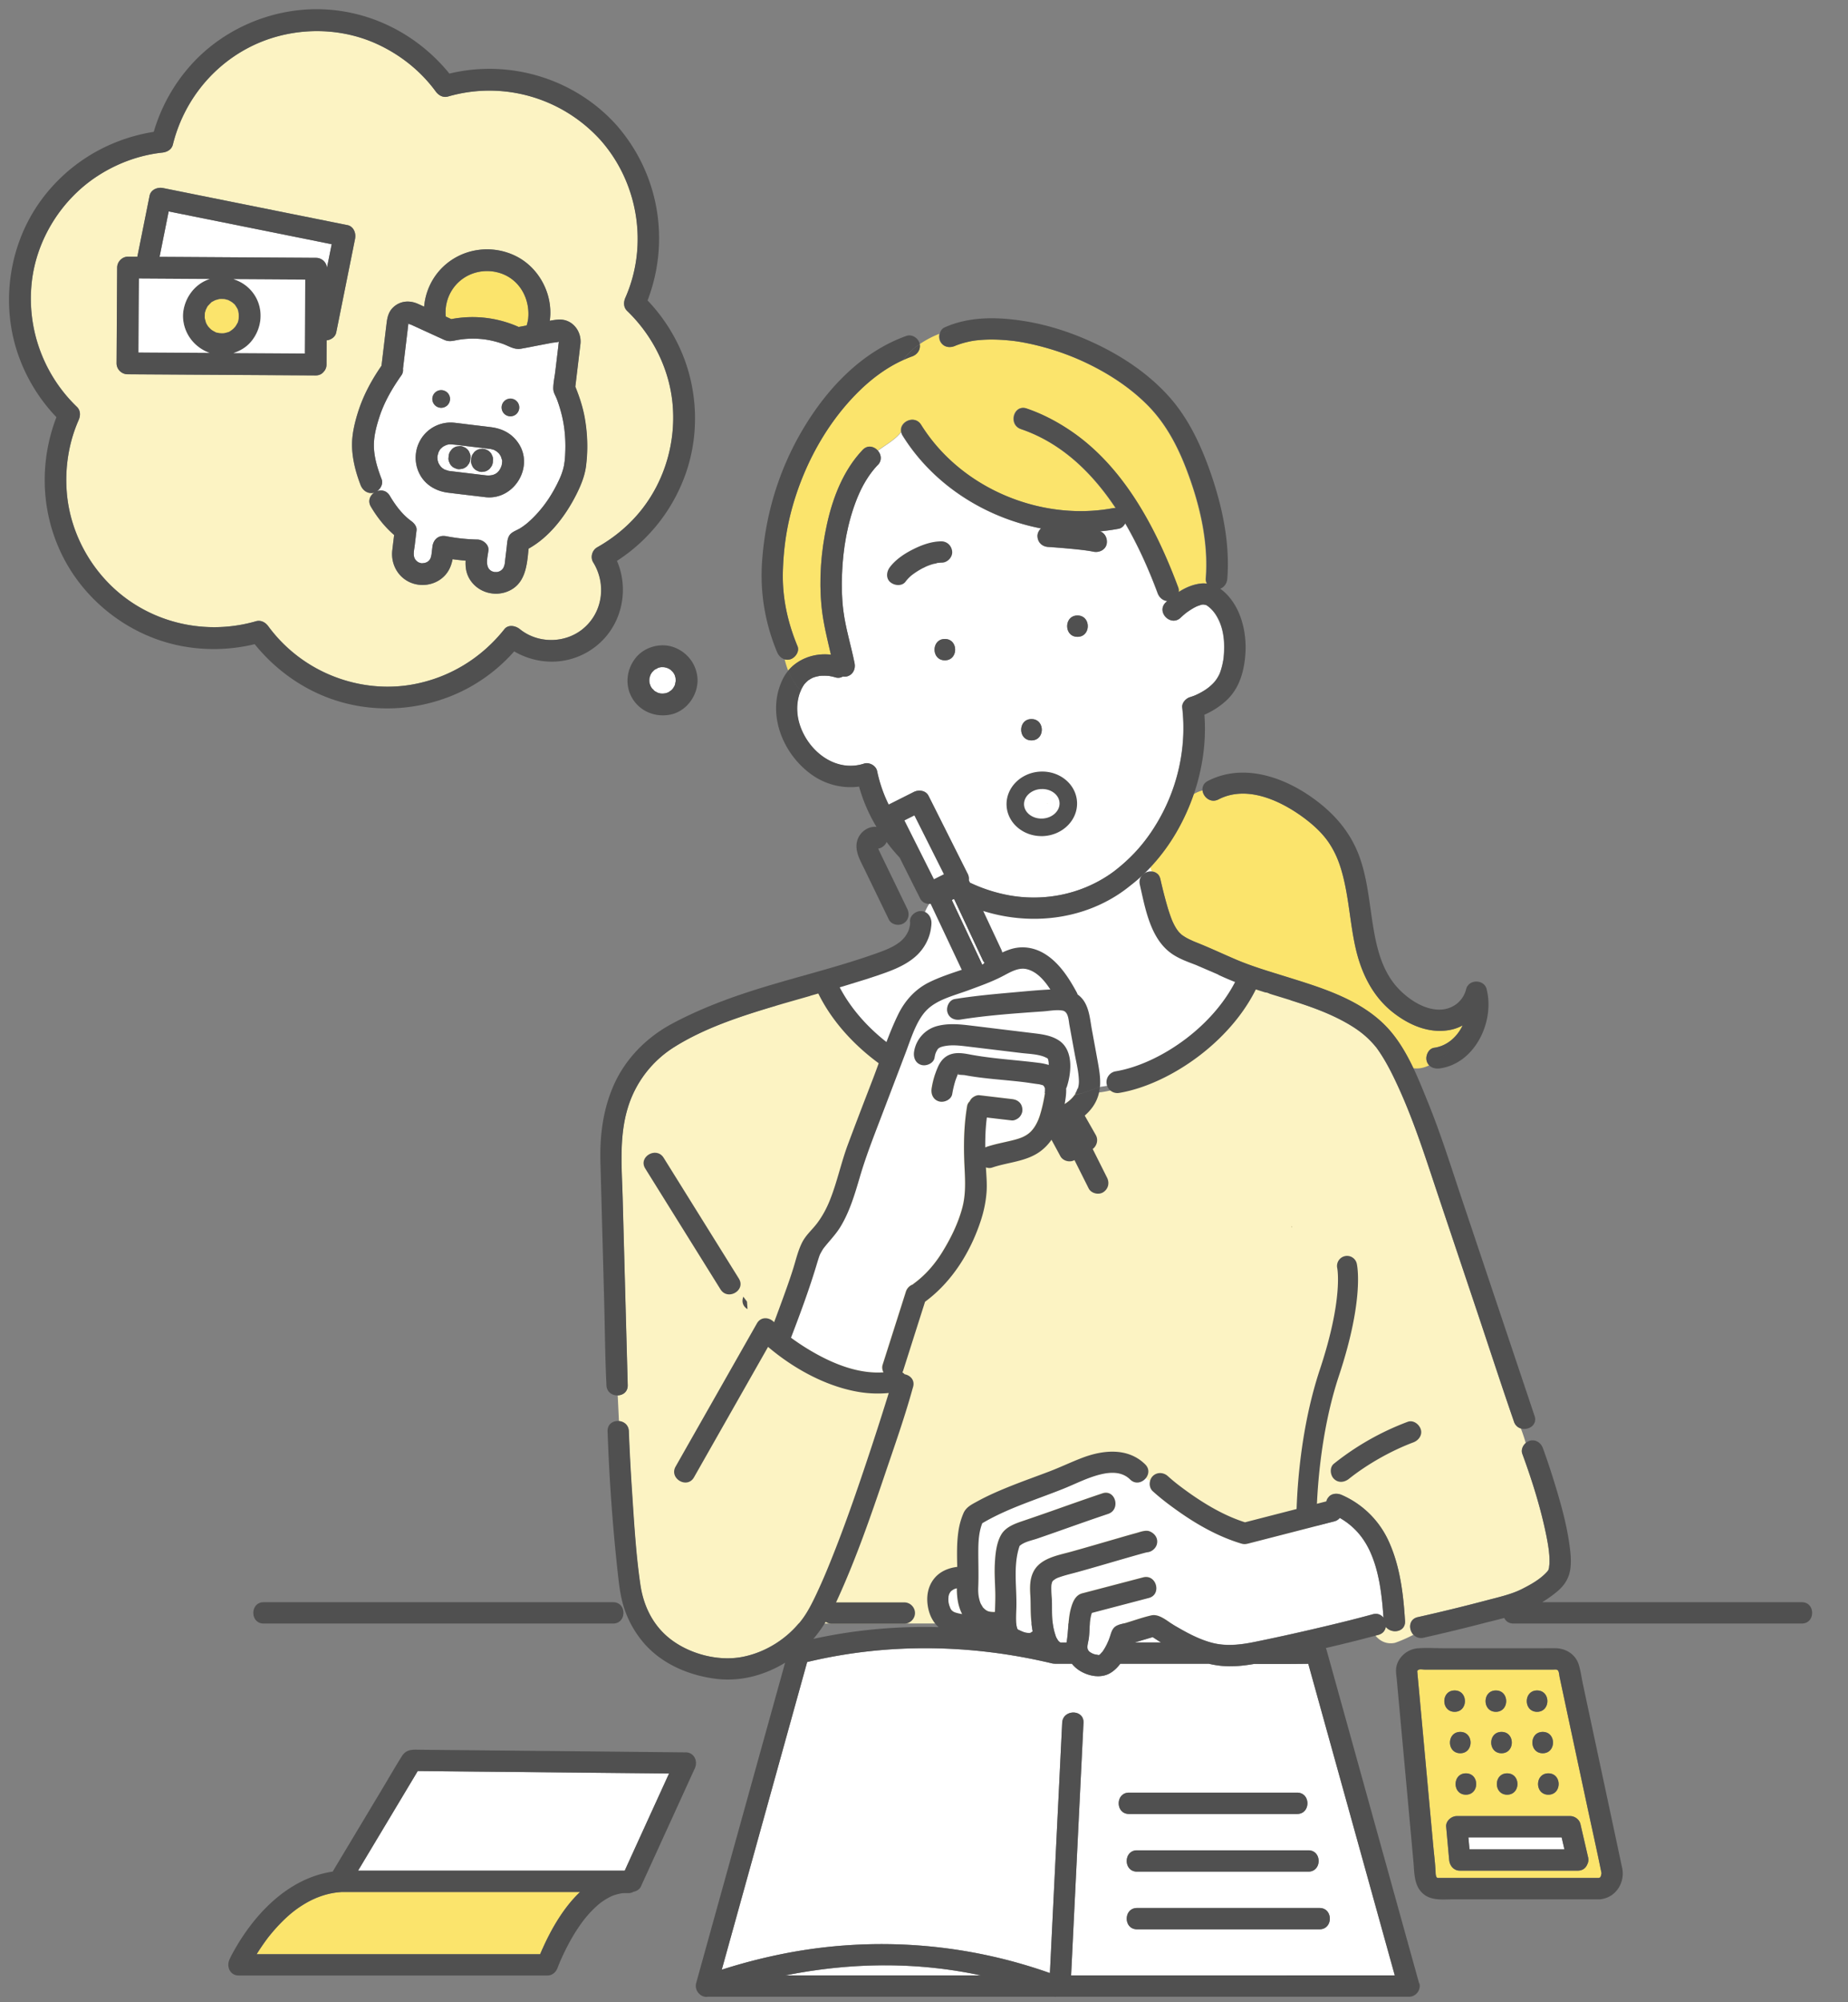 <?xml version="1.0" encoding="utf-8"?>
<svg xmlns="http://www.w3.org/2000/svg" width="205" height="222" fill="none">
  <rect width="100%" height="100%" fill="#808080" stroke="none"/>
  <path d="M171.884 172.914a8.069 8.069 0 0 0-.044-.699 8.662 8.662 0 0 0-.032-.32c0-.012-.017-.129-.025-.186a25.32 25.32 0 0 0-.234-1.362c-.623-3.108-1.589-6.176-2.68-9.151-.158-.432.04-.909.38-1.204a17.682 17.682 0 0 0-.538-1.605 1.141 1.141 0 0 1-.772-.76c-.024-.069-.044-.137-.068-.206-1.387-3.997-2.692-8.023-4.034-12.033-1.411-4.212-2.826-8.419-4.236-12.631-1.362-4.062-2.652-8.185-4.406-12.045-.643-1.411-1.33-2.825-2.203-4.115a9.52 9.52 0 0 0-.327-.46c-.004-.005-.004-.009-.008-.013-.004-.008-.008-.008-.016-.016-.053-.064-.106-.125-.158-.19a10.283 10.283 0 0 0-.95-.974c-.655-.59-1.39-1.079-2.154-1.512-1.953-1.107-4.066-1.851-6.205-2.522l-.06-.323-4.265-2.284s-.901.938-3.439 4.83c-2.539 3.893-7.397 5.057-10.081 6.847-2.684 1.791-6.293 1.136-11.422 1.213-5.126.077-15.72-4.964-16.65-5.513-.929-.55-5.537-6.742-5.537-6.742s-5.161 1.685-5.4 1.722l-.226.84-.376.11c-3.73 1.119-7.611 2.392-10.93 4.478a12.082 12.082 0 0 0-5.14 6.702c-1.003 3.245-.676 6.697-.583 10.048l.352 12.958c.068 2.591.141 5.182.21 7.773.02.744-.53 1.12-1.104 1.136l.138 2.862c.541.056 1.055.432 1.08 1.127 0 .109.007.223.011.332.085 2.146.206 4.296.348 6.439.226 3.407.432 6.964.925 10.274.352 2.353 1.399 4.475 3.262 5.946 2.138 1.689 5.307 2.542 8.003 2.037 2.421-.453 4.71-1.823 6.298-3.714h53.014l5.869-14.119c.372-.323.905-.344 1.374-.137a10.208 10.208 0 0 1 5.23 5.193c1.237 2.749 1.597 5.789 1.783 8.771.077 1.262-1.524 1.468-2.134.647-.061.396-.315.756-.817.893a6.836 6.836 0 0 1-.335.089c.501.611 1.237.995 2.162.809.615-.206 1.338-.526 2.054-.893-.566-.591-.542-1.734.477-1.961a202.107 202.107 0 0 0 7.562-1.843c1.366-.36 2.813-.683 3.949-1.253 1.031-.517 2.106-1.112 2.87-1.981.012-.016.02-.024.028-.036a1.4 1.4 0 0 0 .097-.158 6.49 6.49 0 0 0 .093-.408c-.085.368.004-.137.008-.25a8.704 8.704 0 0 0 0-.457h.012z" fill="#FCF3C3"/>
  <path d="M107.683 99.063s4.285 2.478 8.092 1.653c3.808-.824 12.134-6.766 12.134-6.766s1.1 7.922 2.203 9.373c1.099 1.452 8.739 4.984 8.739 4.984s-4.333 7.951-9.632 10.089c-5.299 2.138-7.91 2.761-16.803 2.065-8.892-.695-12.849-2.405-15.464-4.333-2.615-1.928-5.546-7.76-5.546-7.76s9.535-.287 10.772-5.861 5.505-3.44 5.505-3.44v-.004zM117.014 184.462c-.101 0-.206-.008-.315-.033-8.941-2.138-18.213-2.295-27.158-.149l-1.08 3.888c-1.843 6.629-3.682 13.258-5.52 19.883-.959 3.447-1.917 6.891-2.87 10.339a62.961 62.961 0 0 1 6.935-1.787 55.938 55.938 0 0 1 29.462 2.163l.134-2.7c.25-5.129.501-10.263.755-15.392l.473-9.656c.073-1.516 2.438-1.52 2.365 0-.057 1.18-.117 2.356-.174 3.536-.251 5.13-.501 10.263-.756 15.392-.149 3.028-.295 6.055-.444 9.082h35.908c-.283-1.022-.57-2.045-.853-3.067-1.839-6.629-3.682-13.254-5.521-19.883l-3.221-11.6c-2.005.028-4.01.024-6.015.016-.929.162-1.859.267-2.789.259a10.25 10.25 0 0 1-2.223-.279h-9.83c-.335.448-.731.828-1.204 1.083-1.011.542-2.308.283-3.25-.287a3.468 3.468 0 0 1-.909-.796h-1.896v-.008l-.004-.004zm29.361 29.453h-20.247c-1.523 0-1.519-2.364 0-2.364h20.247c1.523 0 1.519 2.364 0 2.364zm-1.245-6.394h-19.006c-1.523 0-1.519-2.364 0-2.364h19.006c1.523 0 1.519 2.364 0 2.364zm-19.891-8.759h18.65c1.524 0 1.52 2.365 0 2.365h-18.65c-1.524 0-1.52-2.365 0-2.365z" fill="#fff"/>
  <path d="M152.039 172.146c-.768-1.718-1.871-2.963-3.42-3.856a1.133 1.133 0 0 1-.618.388l-1.18.303-8.387 2.158c-.033.008-.061.008-.093.016a1.084 1.084 0 0 1-.631-.016c-2.425-.727-4.68-1.968-6.75-3.407-1.067-.74-2.122-1.528-3.088-2.405-.307-.279-.396-.712-.303-1.104a13.148 13.148 0 0 1-.477-.347c-.4.497-1.156.723-1.746.145-.897-.885-2.146-.84-3.298-.557-1.451.355-2.785 1.063-4.168 1.612-3.007 1.197-6.131 2.143-8.932 3.796-.421 1.051-.449 2.243-.445 3.355 0 1.24.04 2.469-.004 3.71-.02.513 0 .938.121 1.386.057.223.097.348.154.465.044.093.283.465.218.384.117.146.348.328.344.324.242.145.194.121.396.173.17.045.388.053.622.041.02-.732.057-1.463.037-2.199-.029-1.055-.105-2.11-.049-3.165.057-1.035.174-2.292.707-3.205.526-.893 1.625-1.253 2.543-1.564a259.34 259.34 0 0 0 3.007-1.039c1.888-.667 3.775-1.338 5.675-1.977 1.447-.485 2.065 1.799.631 2.28a385.34 385.34 0 0 0-5.235 1.819c-.869.307-1.738.61-2.607.909-.643.219-1.451.352-1.976.821-.76 2.203-.275 4.705-.364 6.992-.02.518-.049 1.051-.008 1.569.016.194.04.384.105.57.024.076.048.105.097.186-.093-.158.044-.013 0-.029.218.077.525.271.901.344.065.012.263.036.433.024-.134.008-.045.012.028 0 .036-.032.065-.052.073-.044.064-.045.129-.085.194-.118a13.978 13.978 0 0 1-.194-1.633c-.049-.808-.02-1.616-.073-2.425-.053-.84-.057-1.701.303-2.477.732-1.593 2.712-1.9 4.224-2.317 1.718-.476 3.428-.978 5.141-1.475a132.23 132.23 0 0 1 2.13-.606c.409-.113.995-.344 1.411-.186.598.226 1.007.788.825 1.455-.126.461-.599.849-1.088.877l-.109.024c-.25.065-.501.134-.752.203-.747.21-1.495.424-2.243.642-1.524.441-3.043.889-4.575 1.314-.712.198-1.443.36-2.139.614-.068.024-.088.033-.092.033l-.033.016a3.802 3.802 0 0 0-.202.101c-.061.032-.238.17-.263.182-.036.044-.072.093-.089.113l-.044.101a2.56 2.56 0 0 1-.057.23c-.008.113-.016.227-.02.336-.008.372.02.747.049 1.115.052.712.008 1.423.052 2.134.045.752.126 1.342.388 2.106.069.198.029.118.15.324.048.081.097.161.149.238.114.154-.089-.133.021.016.008.012.056.057.084.085.033.02.069.049.081.057.02.008.029.016.037.02.008 0 .008 0 .02.004h.671v-.036c.23-1.253.137-2.583.493-3.812.186-.647.465-1.354 1.152-1.584.089-.029.182-.049.271-.073l6.572-1.722c.938-.247 1.528.586 1.459 1.326-.04.424-.295.816-.833.958-2.105.553-4.211 1.103-6.317 1.657-.295.857-.214 1.851-.323 2.728-.114.938-.494 1.431.513 1.827.162.065.323.069.485.109.028.008.061.012.085.017.024-.005.048-.013.073-.021.036-.028.092-.064.101-.072l.024-.033-.016.016c-.114.114.048-.064.016-.016.06-.064.226-.25.226-.246a5.67 5.67 0 0 0 .501-.861c.021-.041.154-.344.154-.336.048-.121.093-.242.137-.364.17-.476.251-1.01.732-1.289.307-.178.715-.246 1.051-.348.938-.278 1.879-.618 2.833-.836.906-.206 1.856.703 2.587 1.132 1.306.767 2.68 1.523 4.155 1.911 1.548.409 3.129.227 4.677-.085a228.05 228.05 0 0 0 6.568-1.434c1.338-.312 2.676-.631 4.014-.966.861-.219 1.718-.441 2.574-.675.526-.146.938.052 1.189.384-.162-2.434-.469-5.057-1.435-7.219l.012.004z" fill="#fff"/>
  <path d="M105.59 178.556c-.021 0-.017.025.032.049.024.012.048.032.073.048-.029-.032-.069-.064-.105-.097zM105.724 178.69l-.021-.033s-.004 0-.008-.004a.234.234 0 0 1 .029.037z" fill="#FBE46C"/>
  <path d="M105.195 177.206c0 .105 0 .211.004.316v.044l.029.174c.02.089.044.178.068.267.021.068.089.198.101.279l.025.048c.032.061.072.117.109.174l.052.044c.021 0 .065.029.114.101.004 0 .012.008.016.013.06.036.121.064.182.097.012.004.02.004.04.012.178.06.36.105.542.141.08.016.161.032.242.045a5.337 5.337 0 0 1-.497-1.577 9.1 9.1 0 0 1-.089-1.285c-.097.024-.19.052-.287.085-.04.02-.081.04-.117.064-.032.017-.065.045-.097.069.016 0-.008.028-.093.065l-.085.085c-.008.008-.02.024-.036.04-.041.073-.081.146-.126.214l-.012.037a2.544 2.544 0 0 0-.064.234c0 .008 0 .016-.005.028-.004.069-.016.17-.016.182v.004z" fill="#fff"/>
  <path d="M143.266 136.063a.4.4 0 0 1-.008.142c.012-.033.016-.065.02-.097a.079.079 0 0 0-.008-.029c0-.008 0-.012-.004-.016zM105.57 176.362c.025-.017.049-.029.073-.045-.008 0-.036.012-.073.045zM105.568 176.362s-.04.028-.06.036c.016-.004.024-.012.036-.016.008-.008.012-.012.02-.016l.004-.004zM114.292 181.046h-.017c-.02.016-.036.037-.056.053.024-.021.048-.033.068-.053h.005zM117.745 89.096s-.032-.004-.049-.008c-.072-.017-.125 0-.093.012h.142v-.004z" fill="#FBE46C"/>
  <path d="M128.785 182.105a35.848 35.848 0 0 1-.917-.59c-.663.198-1.33.392-1.993.59h2.91z" fill="#fff"/>
  <path d="M114.353 181.022v-.02c-.02.012-.036.028-.056.044.028-.004.052-.012.056-.024zM48.618 209.776H37.882c-.028 0-.06.013-.088.013-1.367.088-2.704.545-3.9 1.244-1.056.619-1.864 1.286-2.733 2.171-.409.412-.793.849-1.16 1.297-.219.267-.239.291-.388.494a25.435 25.435 0 0 0-1.144 1.681h31.45c.085-.202.174-.404.263-.602.934-2.102 2.316-4.56 4.167-6.298H48.618zM97.328 93.845a.848.848 0 0 0 .02-.06c-.016.008-.02.032-.02.06z" fill="#FBE46C"/>
  <path d="M119.174 116.791c-.194-1.051-.384-2.106-.578-3.157-.093-.509-.114-1.467-.744-1.592-.663-.133-1.471.036-2.142.085-3.064.214-6.229.432-9.196.909-.634.101-1.269-.153-1.455-.824-.158-.566.194-1.354.825-1.455 2.029-.328 4.078-.522 6.123-.704 1.484-.129 2.979-.283 4.471-.355-.671-1.039-1.532-2.013-2.664-2.264-.93-.206-1.872.4-2.696.825-1.176.606-2.441 1.051-3.682 1.511-1.637.611-3.541 1.031-4.721 2.264-1.12 1.168-1.69 3.104-2.292 4.689-.91 2.384-1.819 4.765-2.724 7.15-.837 2.19-1.686 4.365-2.349 6.612-.553 1.892-1.115 3.82-2.15 5.518-.546.897-1.27 1.604-1.9 2.425-.06.077-.34.57-.392.691-.085.194-.218.643-.307.942-.829 2.793-1.847 5.529-2.89 8.249a26.014 26.014 0 0 0 2.486 1.617c2.324 1.334 5.056 2.413 7.776 2.223a1.079 1.079 0 0 1-.093-.844c.11-.34.215-.676.324-1.015l2.251-7.077c.121-.38.413-.68.764-.805.037-.032.073-.069.113-.097 1.294-.942 2.337-2.146 3.169-3.504.938-1.524 1.746-3.161 2.211-4.891.497-1.851.267-3.662.21-5.546-.056-1.928.008-3.852.332-5.759a.923.923 0 0 1 .279-.506c.06-.129.137-.246.23-.335.19-.19.558-.38.837-.348l3.597.425c.327.04.59.121.837.347.23.215.331.53.347.837.013.295-.141.631-.347.837-.19.19-.558.38-.837.347-.921-.109-1.839-.218-2.761-.323a24.716 24.716 0 0 0-.177 3.322c.044-.02.084-.044.133-.06.869-.299 1.774-.461 2.664-.675.824-.198 1.471-.376 2.049-.837.57-.453.982-1.221 1.225-2.005.23-.735.4-1.503.525-2.263.032-.21.04-.222.049-.477v-.202c-.15-.307-.118-.32-.376-.433.137.061-.053.004-.19-.032a1.608 1.608 0 0 0-.17-.032c-.509-.061-1.019-.15-1.528-.215-2.211-.274-4.45-.367-6.645-.784-.158-.028-.622-.02-.768-.085 0 .004-.008.008-.012.013a6.726 6.726 0 0 0-.263.658c-.153.489-.271.991-.355 1.496-.106.634-.89.982-1.456.824-.662-.181-.929-.824-.824-1.455a9.549 9.549 0 0 1 .695-2.376c.235-.522.582-.991 1.1-1.261.763-.401 1.612-.275 2.421-.118 2.473.473 5.27.623 7.611.926.404.052.792.121 1.16.238 0-.093 0-.186-.012-.278a1.636 1.636 0 0 0-.097-.417.43.43 0 0 0-.101-.073c-.134-.056-.239-.117-.372-.165-.793-.275-1.702-.295-2.527-.396l-2.809-.34c-.97-.117-1.94-.238-2.91-.352-.812-.097-1.673-.218-2.494-.105-.311.045-.683.118-.897.283-.109.085-.146.174-.243.348-.036.061-.084.162-.149.416-.02.085-.041.17-.053.259-.089.634-.901.978-1.455.824-.671-.185-.913-.824-.824-1.455.198-1.398 1.241-2.522 2.595-2.869 1.123-.291 2.283-.211 3.419-.077 1.16.137 2.324.283 3.484.424l3.509.425c1.059.129 2.158.234 3.072.84 1.596 1.063 1.394 3.476.889 5.081a1.807 1.807 0 0 1-.097.23c.024.453-.029.926-.109 1.415-.017.105-.037.21-.057.319.437-.278.825-.606 1.103-1.006.3-.428.477-.946.461-1.584-.028-1.011-.291-2.017-.473-3.008l.017-.008z" fill="#fff"/>
  <path d="M143.267 136.063a.8.8 0 0 0-.016-.137c-.012-.004-.016.036.016.137zM106.351 118.978s-.057.048-.101.137c.044-.056.089-.141.097-.137h.004zM106.24 119.107s-.064.033-.06.037c.012.028.04.012.065-.016 0-.004.004-.008.008-.017 0 0-.008 0-.013-.004zM92.171 72.588c-.408-1.758-.853-3.504-1.035-5.307-.303-3.043-.06-6.18.599-9.159.654-2.979 1.827-5.99 3.953-8.233.55-.578 1.265-.392 1.677.069.885-.663 1.908-1.189 2.579-2.066-.235-1.12 1.479-1.952 2.199-.796a19.343 19.343 0 0 0 3.468 4.119c4.729 4.268 11.535 6.293 17.817 5.129.101-.02.202-.024.303-.02-2.603-3.917-6.003-7.22-10.501-8.751-1.435-.49-.817-2.773.63-2.28 1.698.578 3.311 1.419 4.798 2.417 5.97 4.002 9.567 10.865 12.013 17.441.06.162.064.332.036.498.784-.506 1.657-.882 2.563-.959.202-.016.4-.007.594.017a.931.931 0 0 1-.129-.542c.323-4.086-.663-8.237-2.106-12.04-1.023-2.693-2.349-5.195-4.366-7.22-2.045-2.053-4.527-3.63-7.154-4.842a27.84 27.84 0 0 0-3.949-1.46c-1.241-.359-2.712-.686-3.852-.816-1.241-.141-2.494-.194-3.739-.08-.469.044-.8.088-1.41.238-.255.06-.51.133-.76.218-.113.037-.222.081-.336.121-.032.013-.052.02-.068.025l-.061.028c-.586.263-1.265.174-1.617-.424a1.256 1.256 0 0 1-.117-.902c-.756.295-1.504.683-2.183 1.148.118.61-.266 1.16-.84 1.362-.34.121-.671.259-.999.408-1.992.902-3.755 2.272-5.275 3.836-3.403 3.497-5.812 8.036-7.081 12.733-.61 2.255-.913 4.502-.978 6.843-.085 2.894.517 5.646 1.625 8.314.246.594-.271 1.301-.825 1.455-.218.06-.416.052-.602 0 .105.424.23.84.388 1.249 1.144-1.35 2.963-1.973 4.737-1.762l.004-.008z" fill="#FBE46C"/>
  <path d="M97.367 51.558c-.99 1.043-1.746 2.344-2.288 3.694-1.075 2.684-1.576 5.594-1.677 8.472-.049 1.342-.02 2.7.153 4.034.255 1.956.857 3.852 1.241 5.784.126.627-.173 1.273-.824 1.455-.154.04-.315.049-.477.02-.235.142-.534.19-.881.077-.21-.069-.429-.093-.643-.145h-.012c-.02 0-.04 0-.073-.004-.125-.008-.25-.02-.376-.02-.121 0-.242 0-.36.004-.08 0-.161.012-.242.02-.259.044-.513.109-.76.206-.032.02-.178.089-.218.113a3.314 3.314 0 0 0-.295.19 9.01 9.01 0 0 1-.166.15 3.915 3.915 0 0 0-.13.133c-.125.133-.117.121-.222.283-.117.182-.21.368-.299.562.025.028.049.052.077.08-.028-.028-.048-.052-.077-.08-.048.113-.1.222-.141.343-.437 1.322-.311 2.733.242 4.026 1.172 2.733 4.022 4.656 6.904 3.723.578-.186 1.33.218 1.455.824a15.49 15.49 0 0 0 1.281 3.723l2.802-1.407c.541-.27 1.317-.17 1.616.425l.546 1.083 3.783 7.538c.13.218.17.49.142.748l.121.263a17.48 17.48 0 0 0 4.434 1.422c3.872.667 7.849-.133 11.099-2.348.125-.085.251-.178.376-.267l.15-.113c.012-.012.028-.02.04-.032a19.27 19.27 0 0 0 2.195-1.985c1.342-1.427 2.429-3.068 3.294-4.822 1.71-3.476 2.421-7.437 1.973-11.285-.061-.51.416-1.01.869-1.14.097-.028.194-.06.291-.097.105-.036.21-.08.315-.121a.188.188 0 0 1 .04-.02c.049-.024.097-.045.15-.069.691-.331 1.293-.72 1.807-1.265a3.68 3.68 0 0 0 .586-.84l.097-.195c.04-.109.08-.214.117-.327.093-.291.17-.59.23-.893.073-.36.077-.42.105-.7.126-1.366.025-2.765-.517-3.94-.287-.627-.631-1.128-1.16-1.557a3.216 3.216 0 0 0-.291-.198c.077.032-.352-.052-.121-.032-.364-.029-.344 0-.712.117-.384.121-.99.505-1.431.837 0 0-.02.016-.036.032-.044.036-.089.073-.133.113-.065.053-.13.11-.19.166-.061.052-.122.109-.178.166-1.087 1.067-2.761-.607-1.674-1.674.057-.056.118-.109.174-.161-.481-.037-.881-.389-1.059-.861-.962-2.58-2.142-5.255-3.605-7.76-.146.302-.396.545-.732.61a23.87 23.87 0 0 1-2.073.29c.586.182.869.861.739 1.427-.149.647-.848.954-1.455.825a9.049 9.049 0 0 0-.679-.117l-.169-.025c-.118-.016-.231-.028-.348-.044a64.394 64.394 0 0 0-1.75-.178 90.002 90.002 0 0 0-2.082-.162c-.663-.044-1.152-.505-1.18-1.18-.016-.323.145-.643.392-.873-6.233-1.217-11.96-4.854-15.347-10.29a1.192 1.192 0 0 1-.158-.397c-.671.877-1.698 1.403-2.579 2.066.376.424.497 1.075 0 1.6l-.016-.02zm22.158 16.685c1.524 0 1.52 2.365 0 2.365s-1.52-2.365 0-2.365zm-5.101 11.483c1.524 0 1.52 2.365 0 2.365s-1.52-2.365 0-2.365zm-9.612-6.515c-1.523 0-1.519-2.365 0-2.365 1.52 0 1.52 2.365 0 2.365z" fill="#fff"/>
  <path d="m127.594 96.149.157.48c.437.03.837.288.966.846.227.99.465 1.98.752 2.958.121.409.247.813.392 1.213.049.137.105.275.158.412l.008.025c0 .008.004.012.012.024.032.073.065.145.101.218.113.234.235.465.376.683.036.057.222.295.158.222.036.045.077.089.113.134.081.085.166.166.25.246.033.033.065.057.102.085.161.105.319.214.489.307.21.118.428.215.646.316.037.016.061.028.077.036.016.008.045.016.097.041l.328.133c1.459.582 2.877 1.249 4.32 1.867 1.815.776 3.723 1.33 5.607 1.916 3.835 1.197 8.043 2.454 10.949 5.388 1.322 1.334 2.304 3.003 3.133 4.741.63.089 1.204-.052 1.754-.319a1.06 1.06 0 0 1-.279-.493c-.154-.558.194-1.366.825-1.455 1.435-.198 2.55-1.205 3.164-2.482a4.91 4.91 0 0 1-1.447.509c-2.291.413-4.486-.545-6.265-1.936-2.287-1.79-3.544-4.406-4.171-7.19-.602-2.68-.727-5.445-1.431-8.105-.343-1.293-.772-2.4-1.515-3.516-.785-1.176-1.965-2.207-3.145-3.04-2.538-1.786-6.091-3.338-9.107-1.782-.877.453-1.685-.25-1.774-.99a3.853 3.853 0 0 0-1.006.424 23.68 23.68 0 0 1-1.945 4.248 21.603 21.603 0 0 1-2.849 3.836z" fill="#FBE46C"/>
  <path d="M126.408 97.309c-.239.214-.481.42-.732.618-.081.065-.586.461-.352.28-.153.12-.307.242-.46.359-.506.38-1.031.727-1.581 1.047-3.888 2.255-8.553 2.773-12.906 1.754a17.298 17.298 0 0 1-1.346-.368l2.013 4.297c.045.097.077.202.101.303.505-.235 1.027-.429 1.581-.517 1.034-.162 2.073.064 2.979.582 1.673.953 2.797 2.7 3.694 4.353.044.081.077.157.101.238.271.194.513.433.711.74.59.909.679 2.098.869 3.14.227 1.237.457 2.474.679 3.711.154.857.295 1.746.227 2.619.133-.056.262-.117.396-.178a.03.03 0 0 0-.008-.016c-.162-.59.202-1.318.824-1.455.841-.182 1.682-.388 2.498-.671a10.619 10.619 0 0 0 .772-.295c.299-.137.59-.279.881-.436 1.46-.793 2.806-1.795 4.188-2.717.368-.242.845-.198 1.208.025l-.218-7.171a1.112 1.112 0 0 1 .113-.546c-.873-.331-1.774-.654-2.55-1.164-2.486-1.633-3.044-5.056-3.662-7.736-.214-.925.594-1.516 1.313-1.471l-.157-.481c-.38.404-.772.792-1.184 1.16l.008-.004z" fill="#fff"/>
  <path d="M140.266 110.013v.028c.02 0 .04-.008.06-.008-.02-.008-.04-.012-.06-.02zM116.275 89.108c-.024 0-.048.004-.072.008-.178.02.036.008.072-.008zM177.477 208.184a.598.598 0 0 0 .093-.125c.044-.089.073-.356.097-.34l-.012-.048c-.509-2.519-1.075-5.025-1.613-7.535l-2.34-10.945a891.963 891.963 0 0 1-.687-3.222c-.041-.19-.057-.497-.138-.671-.109-.242-.335-.182-.586-.182h-14.236c-.177 0-.477-.056-.646 0-.053.017-.113.065-.154.097-.016.013-.028.045-.036.077.008.081.016.158.02.239l.764 8.326.994 10.845c.081.889.194 1.782.247 2.676.004.072.004.141.008.21.004.198.024.404.101.529.065.109.113.105.137.105.215.004.429 0 .647 0h17.271c-.064 0 .081-.064.069-.036zm-5.715-9.196c-1.524 0-1.52-2.364 0-2.364 1.519 0 1.519 2.364 0 2.364zm-.627-4.595c-1.524 0-1.52-2.365 0-2.365s1.52 2.365 0 2.365zm-.626-6.96c1.524 0 1.519 2.364 0 2.364-1.52 0-1.52-2.364 0-2.364zm-3.319 11.555c-1.524 0-1.52-2.364 0-2.364s1.52 2.364 0 2.364zm-.626-4.595c-1.524 0-1.52-2.365 0-2.365s1.52 2.365 0 2.365zm-.627-6.96c1.524 0 1.52 2.364 0 2.364s-1.52-2.364 0-2.364zm-3.318 11.555c-1.524 0-1.52-2.364 0-2.364s1.52 2.364 0 2.364zm-.627-4.595c-1.524 0-1.519-2.365 0-2.365 1.52 0 1.52 2.365 0 2.365zm-.626-6.96c1.524 0 1.52 2.364 0 2.364s-1.52-2.364 0-2.364zm13.662 19.979H161.94c-.687 0-1.124-.546-1.185-1.18-.113-1.229-.226-2.462-.335-3.691-.057-.638.586-1.18 1.18-1.18h12.571c.505 0 1.022.364 1.14.869.282 1.229.569 2.462.852 3.69.073.324.021.603-.105.829-.161.376-.501.667-1.034.667l.004-.004z" fill="#FBE46C"/>
  <path d="M173.234 203.722h-10.343l.121 1.325h10.529l-.307-1.325z" fill="#fff"/>
  <path d="M179.839 206.599c-.259-1.204-.513-2.409-.772-3.613-.82-3.848-1.645-7.692-2.466-11.54l-1.006-4.717c-.15-.703-.247-1.455-.457-2.142-.351-1.152-1.418-1.823-2.583-1.839-.428-.008-.861 0-1.289 0h-11.192c-.93 0-1.888-.065-2.817.012-1.274.105-2.421 1.2-2.397 2.522.004.291.052.586.081.873l.375 4.111c.364 3.965.728 7.926 1.088 11.891l.388 4.257c.117 1.261.04 2.671 1.091 3.569.922.784 2.187.61 3.315.61h16.212c.101 0 .198-.012.283-.032 1.564-.251 2.554-1.791 2.271-3.371-.036-.194-.085-.388-.125-.582v-.009zm-19.704 1.621c-.215 0-.429.004-.647 0-.024 0-.073 0-.138-.105-.076-.129-.093-.331-.101-.529 0-.073 0-.142-.008-.21-.052-.894-.161-1.787-.246-2.676L158 193.855l-.764-8.326c-.008-.081-.012-.162-.02-.239.008-.032.02-.064.037-.077.04-.028.101-.076.153-.097.166-.056.469 0 .647 0h14.236c.25 0 .473-.06.586.182.081.174.097.481.137.671.231 1.075.461 2.151.687 3.222l2.341 10.945c.537 2.51 1.103 5.016 1.612 7.535 0 .016.008.032.012.048-.024-.02-.052.247-.097.34a.485.485 0 0 1-.093.125c.017-.028-.133.036-.068.036h-17.271z" fill="#505050"/>
  <path d="M176.169 205.916c-.283-1.228-.57-2.461-.853-3.69-.117-.501-.638-.869-1.139-.869h-12.571c-.594 0-1.241.542-1.18 1.18.113 1.229.226 2.462.335 3.69.057.639.493 1.181 1.185 1.181h13.087c.534 0 .874-.291 1.035-.667.125-.231.182-.509.105-.829l-.004.004zm-12.586-.869h-.57l-.122-1.326h10.344c.101.441.206.886.307 1.326h-9.959z" fill="#505050"/>
  <path d="M108.807 219.028c-.061-.012-.118-.028-.178-.04-7.15-1.516-14.438-1.378-21.52.04h21.702-.004z" fill="#fff"/>
  <path d="M95.691 49.885c-2.126 2.243-3.298 5.254-3.953 8.233-.659 2.983-.901 6.12-.598 9.16.182 1.802.626 3.548 1.035 5.306-1.775-.21-3.594.412-4.737 1.763.303.796.731 1.552 1.386 2.23.085-.193.182-.38.299-.561.105-.162.097-.146.222-.283.045-.045.085-.09.13-.133 0 0 .141-.126.165-.15.093-.069.194-.133.295-.19.037-.02.186-.093.219-.113.246-.097.5-.158.76-.206.08-.008.161-.017.242-.02.121-.005.243-.009.36-.005.125 0 .25.013.376.02.032 0 .052 0 .073.005h.012c.214.048.432.076.642.145.348.113.647.065.881-.077.162.025.324.02.477-.02.651-.178.95-.824.825-1.455-.388-1.932-.986-3.828-1.24-5.784-.175-1.334-.203-2.692-.154-4.034.1-2.882.598-5.788 1.677-8.472.541-1.35 1.297-2.651 2.288-3.694.497-.526.376-1.18 0-1.6-.671.505-1.266 1.086-1.56 1.968.294-.882.885-1.468 1.56-1.969-.413-.465-1.128-.65-1.678-.069l-.004.005z" fill="#505050"/>
  <path d="M157.422 219.897c-1.156-4.159-2.312-8.318-3.464-12.473-1.843-6.629-3.682-13.258-5.522-19.882-.424-1.52-.844-3.044-1.269-4.564a1.06 1.06 0 0 0-.097-.246c.946-.223 1.892-.449 2.834-.683.893-.223 1.786-.453 2.671-.692a3.407 3.407 0 0 0 0 0c.114-.032.223-.056.336-.088.501-.138.756-.498.816-.894.611.821 2.211.615 2.135-.646-.186-2.983-.542-6.019-1.783-8.772a10.182 10.182 0 0 0-5.23-5.193c-.586-.255-1.269-.174-1.617.424a1.025 1.025 0 0 0-.105.279c-1.56.4-3.121.804-4.681 1.204-1.152.295-2.308.595-3.46.89-.291.076-.586.149-.877.226-2.134-.679-4.106-1.811-5.954-3.092a40.817 40.817 0 0 1-1.313-.958 19.705 19.705 0 0 1-1.294-1.071c-.472-.429-1.204-.469-1.673 0a1.155 1.155 0 0 0-.303.57c.861.594 1.831 1.079 2.801 1.564-.97-.485-1.936-.974-2.801-1.564-.093.392 0 .824.303 1.103.962.873 2.021 1.661 3.088 2.405 2.07 1.439 4.329 2.68 6.75 3.407.235.069.445.065.631.017.032-.004.06-.004.093-.017 2.797-.719 5.594-1.438 8.387-2.158l1.18-.303c.279-.073.481-.21.618-.388 1.553.893 2.656 2.138 3.42 3.856.966 2.162 1.269 4.79 1.435 7.219-.255-.332-.667-.53-1.189-.384-.852.234-1.713.457-2.574.675-1.334.335-2.672.655-4.014.966-2.183.505-4.373.994-6.568 1.435-1.548.311-3.129.493-4.677.085-1.475-.388-2.845-1.144-4.155-1.912-.731-.429-1.681-1.342-2.587-1.132-.954.218-1.895.558-2.833.837-.336.101-.744.166-1.051.347-.481.283-.562.813-.732 1.29-.044.121-.088.242-.137.364 0-.009-.133.295-.154.335a5.872 5.872 0 0 1-.501.861c0-.008-.165.182-.226.247-.004.008-.012.016-.024.032a1.897 1.897 0 0 1-.101.073c-.025.008-.049.016-.073.02a.35.35 0 0 1-.085-.016c-.162-.041-.323-.045-.485-.109-1.007-.401-.631-.894-.513-1.827.109-.882.028-1.876.323-2.729 2.106-.553 4.212-1.103 6.318-1.657.537-.141.792-.533.832-.958.069-.74-.521-1.568-1.459-1.326l-6.572 1.722c-.089.024-.182.041-.271.073-.687.23-.966.938-1.152 1.584-.356 1.229-.267 2.559-.493 3.812v.036h-.671c-.008 0-.012 0-.02-.004l-.037-.02c-.012-.008-.052-.032-.08-.056-.029-.029-.077-.073-.085-.085-.11-.15.093.137-.021-.017-.056-.076-.101-.157-.149-.238-.121-.206-.085-.129-.15-.323-.262-.768-.339-1.354-.388-2.106-.044-.712 0-1.427-.052-2.134a12.623 12.623 0 0 1-.049-1.116c0-.113.008-.226.02-.335.009-.013.033-.134.057-.231l.044-.101c.017-.02.053-.069.089-.113.025-.008.203-.146.263-.182.065-.036.134-.069.202-.101.033-.012.033-.016.033-.016.004 0 .024-.008.093-.032.695-.255 1.422-.417 2.138-.615 1.528-.424 3.051-.869 4.575-1.314.748-.214 1.496-.432 2.244-.642.25-.069.501-.142.751-.202a3.48 3.48 0 0 0 .109-.025c.49-.024.962-.416 1.088-.877.182-.663-.227-1.228-.825-1.455-.416-.157-1.002.073-1.41.186-.712.194-1.423.4-2.131.606-1.713.494-3.423.999-5.141 1.476-1.512.42-3.492.723-4.224 2.316-.36.776-.355 1.641-.303 2.478.053.808.02 1.616.073 2.425.032.501.089 1.067.194 1.633-.065.032-.13.068-.194.117 0 0 .004.008 0 .02 0 .008-.028.016-.057.024-.024.021-.048.033-.068.053.016-.016.036-.032.056-.053-.073.012-.158.008-.028 0a2.044 2.044 0 0 1-.433-.024c-.376-.073-.683-.267-.901-.343.04.016-.097-.13 0 .028-.049-.081-.073-.109-.097-.186a2.265 2.265 0 0 1-.105-.57c-.037-.517-.012-1.051.008-1.568.089-2.288-.4-4.786.364-6.993.525-.465 1.334-.598 1.976-.82.873-.299 1.742-.603 2.607-.91 1.742-.614 3.484-1.233 5.235-1.819 1.435-.481.82-2.764-.631-2.279-1.9.638-3.787 1.309-5.675 1.976-1.002.352-2.005.699-3.007 1.039-.922.311-2.021.667-2.542 1.564-.538.918-.655 2.171-.708 3.205-.056 1.055.02 2.11.049 3.165.02.736-.016 1.463-.037 2.199a2.31 2.31 0 0 1-.622-.04c-.202-.053-.15-.029-.396-.174 0 0-.227-.178-.344-.323.065.08-.174-.296-.218-.384a2.708 2.708 0 0 1-.154-.465c-.117-.453-.141-.873-.121-1.387.049-1.241.008-2.469.004-3.71 0-1.112.024-2.304.445-3.355 2.801-1.653 5.925-2.595 8.932-3.795 1.383-.55 2.717-1.257 4.168-1.613 1.152-.283 2.401-.328 3.298.558.586.578 1.342.351 1.746-.146.34-.42.425-1.035-.073-1.528-1.903-1.879-4.644-1.612-6.96-.735-1.237.469-2.433 1.047-3.67 1.519-1.358.518-2.728 1.003-4.078 1.536-1.334.53-2.66 1.092-3.917 1.783-.626.343-1.237.63-1.536 1.314a7.857 7.857 0 0 0-.566 2.049c-.186 1.297-.153 2.595-.125 3.9-1.002.122-1.956.518-2.595 1.342-.639.825-.825 1.851-.687 2.874.125.946.505 1.839 1.216 2.466a58.61 58.61 0 0 0-9.555.525 58.391 58.391 0 0 0-4.337.776c.506-.594.958-1.221 1.366-1.887.186.125.409.202.647.202h8.08c.639 0 1.18-.542 1.18-1.181 0-.319-.133-.614-.347-.828a1.175 1.175 0 0 0-.833-.352h-7.579c.029-.056.057-.117.085-.174 2.086-4.527 3.727-9.268 5.323-13.981 1.068-3.157 2.195-6.33 3.085-9.547l.048-.162c.238-.78-.307-1.317-.93-1.43a1.108 1.108 0 0 0-.25-.207c.036-.064.064-.137.089-.21.751-2.36 1.499-4.717 2.251-7.077l.174-.546c3.027-2.227 5.105-5.606 6.237-9.163.315-.99.517-2.021.59-3.056.06-.893-.029-1.786-.077-2.68.222.081.465.102.695.021 1.754-.599 3.751-.651 5.299-1.767a5.46 5.46 0 0 0 1.281-1.313c.267.489.53.978.797 1.471l.182.339c.291.542 1.042.736 1.572.445.453.901.905 1.807 1.358 2.708.073.142.141.287.214.429.279.553 1.104.756 1.617.424.566-.364.719-1.027.424-1.617l-1.515-3.023c-.025-.053-.053-.101-.077-.154.141-.105.255-.238.335-.388.198-.351.219-.792.004-1.168l-1.224-2.15c.687-.594 1.233-1.322 1.511-2.247.093-.316.146-.639.17-.958-.865.38-1.774.707-2.805.921-.279.4-.663.728-1.103 1.007.02-.106.04-.215.056-.32.081-.489.134-.962.109-1.414.037-.069.073-.146.097-.231.506-1.604.708-4.018-.889-5.081-.913-.606-2.013-.711-3.072-.84l-3.508-.425c-1.16-.141-2.32-.287-3.484-.424-1.14-.133-2.296-.214-3.42.077a3.497 3.497 0 0 0-2.595 2.87c-.089.63.154 1.269.825 1.455.553.153 1.362-.19 1.455-.825.012-.089.032-.174.052-.259a1.6 1.6 0 0 1 .15-.416c.097-.174.133-.263.242-.348.215-.165.587-.238.898-.283.816-.113 1.681.009 2.494.106l2.91.351 2.809.34c.825.101 1.734.117 2.526.396.138.048.243.109.372.166a.383.383 0 0 1 .101.072c.049.097.081.263.097.417.012.093.008.186.012.279a6.421 6.421 0 0 0-1.16-.239c-2.34-.303-5.137-.453-7.611-.926-.808-.153-1.657-.278-2.421.118-.517.271-.865.735-1.099 1.261a9.563 9.563 0 0 0-.696 2.376c-.105.631.166 1.274.825 1.456.566.153 1.35-.194 1.455-.825.085-.505.202-1.006.356-1.496.02-.06.157-.444.263-.658-.029.032-.053.044-.065.016 0-.004.056-.037.061-.037 0 0 .008 0 .012.004.044-.088.081-.145.101-.137-.004 0-.053.081-.097.137.145.065.61.053.768.085 2.194.413 4.434.506 6.645.784.509.065 1.014.154 1.528.215.036.004.117.02.169.032.138.04.328.097.19.032.255.114.223.13.376.433v.202c-.012.255-.016.267-.048.477a16.69 16.69 0 0 1-.526 2.263c-.242.785-.659 1.553-1.225 2.005-.578.461-1.224.639-2.049.837-.893.214-1.794.38-2.663.675a.883.883 0 0 0-.134.061c-.008-1.112.033-2.224.178-3.323.922.109 1.839.218 2.761.323.279.033.646-.157.836-.347.207-.206.36-.542.348-.837-.012-.307-.113-.622-.348-.837-.246-.226-.505-.307-.836-.347l-3.598-.425c-.279-.032-.646.158-.836.348-.089.089-.17.21-.231.336a.904.904 0 0 0-.279.505c-.323 1.904-.388 3.832-.331 5.76.052 1.887.287 3.694-.21 5.545-.465 1.73-1.273 3.371-2.211 4.891-.837 1.358-1.88 2.562-3.169 3.504-.041.029-.077.065-.113.097a1.245 1.245 0 0 0-.764.805l-2.252 7.077-.323 1.015c-.093.287-.04.59.093.844-2.72.19-5.453-.893-7.777-2.223a25.989 25.989 0 0 1-2.486-1.616c1.043-2.721 2.058-5.457 2.89-8.25.09-.295.227-.744.308-.942.052-.121.331-.614.392-.691.63-.821 1.358-1.532 1.9-2.425 1.03-1.698 1.592-3.626 2.15-5.518.659-2.251 1.511-4.421 2.348-6.612.91-2.385 1.82-4.766 2.724-7.15.603-1.581 1.173-3.517 2.292-4.689 1.18-1.233 3.084-1.653 4.721-2.264 1.241-.46 2.506-.905 3.682-1.511.825-.425 1.767-1.027 2.696-.825 1.132.251 1.989 1.225 2.664 2.264-1.491.072-2.987.226-4.47.355-2.046.182-4.099.376-6.124.704-.63.101-.982.885-.824 1.455.186.671.82.929 1.455.824 2.966-.477 6.131-.695 9.195-.909.671-.049 1.479-.214 2.142-.085.635.125.651 1.079.744 1.593.194 1.05.384 2.105.578 3.156.182.991.445 2.001.473 3.008a2.573 2.573 0 0 1-.461 1.584c1.027-.214 1.94-.546 2.805-.922.069-.873-.072-1.762-.226-2.619-.222-1.237-.453-2.473-.679-3.71-.19-1.039-.275-2.227-.869-3.141a2.719 2.719 0 0 0-.711-.74 1.363 1.363 0 0 0-.102-.238c-.897-1.653-2.02-3.395-3.694-4.353-.909-.518-1.944-.744-2.979-.582-.554.085-1.075.283-1.58.517a1.684 1.684 0 0 0-.101-.303l-2.013-4.297c.444.138.893.263 1.346.368 4.353 1.019 9.017.497 12.906-1.754a15.103 15.103 0 0 0 1.58-1.047c.158-.117.307-.238.461-.36-.234.186.271-.21.352-.278a17.992 17.992 0 0 0 1.916-1.779 21.603 21.603 0 0 0 2.849-3.836 23.607 23.607 0 0 0 1.944-4.248 3.441 3.441 0 0 0-1.653 2.421c.182-1.1.829-1.92 1.653-2.42.97-2.834 1.407-5.858 1.181-8.828a8.775 8.775 0 0 0 2.38-1.528c1.326-1.2 1.888-2.826 2.102-4.548.222-1.774.032-3.621-.683-5.266-.416-.962-1.128-1.997-2.049-2.627.456-.166.752-.607.788-1.112.307-3.888-.53-7.886-1.787-11.552-1.071-3.116-2.465-6.164-4.676-8.638-2.082-2.324-4.725-4.167-7.506-5.553-2.749-1.374-5.715-2.393-8.759-2.854-2.882-.436-5.926-.48-8.63.732-.291.13-.473.408-.541.715.355-.141.711-.263 1.059-.36-.348.102-.704.223-1.059.36-.069.307-.033.647.117.901.352.599 1.035.688 1.617.425.044-.02.056-.028.06-.028a.438.438 0 0 0 .069-.025c.113-.04.222-.084.336-.12.25-.086.505-.158.759-.22.611-.149.942-.193 1.411-.238 1.245-.113 2.498-.06 3.739.081 1.14.13 2.611.457 3.852.817a28.34 28.34 0 0 1 3.949 1.459c2.627 1.212 5.109 2.789 7.154 4.842 2.017 2.025 3.343 4.527 4.365 7.219 1.443 3.803 2.43 7.95 2.106 12.041a.94.94 0 0 0 .13.542 2.906 2.906 0 0 0-.594-.016c-.906.08-1.779.452-2.563.957a.917.917 0 0 0-.036-.497c-2.45-6.576-6.043-13.44-12.013-17.44-1.488-1-3.1-1.84-4.798-2.418-1.443-.493-2.061 1.79-.631 2.28 4.499 1.532 7.898 4.834 10.501 8.75-.101 0-.202 0-.303.02-6.281 1.165-13.087-.86-17.817-5.128a19.343 19.343 0 0 1-3.468-4.12c-.719-1.155-2.433-.322-2.198.797.028.13.072.263.157.396 3.387 5.437 9.119 9.078 15.348 10.291-.247.226-.409.55-.393.873.029.675.522 1.14 1.181 1.18.695.045 1.39.101 2.081.162.586.053 1.168.11 1.75.178.118.012.231.028.348.044l.17.025c.226.032.453.072.679.117.602.125 1.305-.178 1.455-.825.129-.566-.154-1.245-.74-1.427a23.877 23.877 0 0 0 2.074-.29c.335-.061.586-.308.731-.61 1.468 2.505 2.648 5.18 3.606 7.76.178.473.574.82 1.059.86l-.174.162c-1.087 1.067.582 2.74 1.673 1.674.057-.057.118-.11.178-.166.061-.057.126-.11.19-.166.045-.036.089-.073.134-.113.016-.016.028-.024.036-.032.445-.332 1.047-.716 1.431-.837.368-.117.347-.145.711-.117-.226-.02.198.064.122.032.02.008.21.134.291.198.529.429.869.93 1.16 1.556.541 1.177.646 2.575.517 3.941-.024.28-.032.34-.105.7a7.7 7.7 0 0 1-.231.893c-.036.109-.076.218-.117.327-.032.065-.06.13-.097.194-.161.311-.347.59-.586.84-.513.547-1.115.935-1.807 1.266-.048.024-.097.044-.149.069a.223.223 0 0 0-.041.02c-.105.044-.21.085-.315.121-.097.033-.194.069-.291.097-.453.13-.925.63-.869 1.14.453 3.848-.263 7.81-1.972 11.285-.861 1.754-1.953 3.395-3.295 4.822a19.26 19.26 0 0 1-2.194 1.985c-.012.012-.029.02-.041.032-.036.028-.113.09-.149.113l-.376.267c-3.25 2.215-7.227 3.02-11.099 2.348a17.468 17.468 0 0 1-4.434-1.422l-.122-.263a1.194 1.194 0 0 0-.141-.748l-3.783-7.538-.546-1.083c-.299-.594-1.075-.696-1.617-.425l-2.801 1.407a15.605 15.605 0 0 1-1.281-3.723c-.126-.606-.877-1.014-1.455-.824-2.878.937-5.732-.99-6.904-3.723-.554-1.293-.68-2.704-.243-4.026.04-.121.09-.23.142-.343-.655-.68-1.083-1.435-1.386-2.231a4.566 4.566 0 0 0-.675 1.055c-1.767 3.75.032 8.209 3.273 10.509 1.524 1.079 3.408 1.56 5.239 1.31a17.983 17.983 0 0 0 1.936 4.474c-.97-.118-1.916.63-2.154 1.572-.283 1.12.36 2.17.828 3.136.898 1.856 1.799 3.711 2.696 5.566.28.574 1.096.728 1.617.425.586-.344.703-1.039.424-1.617-.679-1.403-1.358-2.81-2.04-4.212-.34-.703-.684-1.402-1.02-2.106a4.994 4.994 0 0 1-.161-.363c.404-.061.772-.356.93-.728.448.602.933 1.18 1.447 1.734l1.746 3.48.545 1.083a.953.953 0 0 0 .146.207c.246.278.635.388 1.002.351l3.371 7.15.077.162c-1.237.416-2.478.821-3.642 1.399-1.524.759-2.659 2.021-3.403 3.536-1.103 2.248-1.867 4.697-2.76 7.033l-.656 1.702a582.117 582.117 0 0 0-2.186 5.744c-.748 2.021-1.184 4.151-1.989 6.151-.36.898-.832 1.775-1.419 2.551-.537.707-1.224 1.285-1.636 2.086-.457.893-.684 1.883-.979 2.837-.34 1.103-.731 2.187-1.123 3.27-.336.926-.675 1.847-1.023 2.769-.485-.542-1.443-.687-1.908.133l-.8 1.407c-2.369 4.167-4.733 8.334-7.102 12.497l-1.115 1.965c-.752 1.326 1.289 2.518 2.04 1.192 2.632-4.636 5.267-9.268 7.899-13.904l.315-.558c2.708 2.3 6.091 4.192 9.523 4.895a12.85 12.85 0 0 0 3.868.218 361.548 361.548 0 0 1-1.956 6.108c-1.52 4.591-3.092 9.179-4.948 13.645a62.482 62.482 0 0 1-1.188 2.672c-.42.877-.857 1.754-1.43 2.546-1.585 2.195-4.091 3.8-6.755 4.301-2.696.505-5.865-.352-8.003-2.037-1.867-1.475-2.91-3.593-3.262-5.946-.493-3.31-.7-6.871-.925-10.275a244.744 244.744 0 0 1-.348-6.438l-.012-.332c-.053-1.516-2.417-1.524-2.365 0 .182 5.186.546 10.384 1.112 15.542.166 1.507.32 3.011.857 4.442a11.45 11.45 0 0 0 2.09 3.54c1.992 2.284 4.955 3.537 7.914 3.917 2.732.348 5.412-.372 7.72-1.778-1.027 3.698-2.054 7.396-3.084 11.095-1.84 6.629-3.682 13.257-5.522 19.882-.42 1.52-.844 3.04-1.265 4.559a.987.987 0 0 0-.032.215c-.028.323.089.634.295.869.04.048.08.093.13.133.242.218.565.34.905.279h38.394c.097.012.194.016.291 0h39.106c.768 0 1.346-.756 1.14-1.496l-.028.004zM97.326 93.845c0-.032 0-.052.02-.06 0 0-.008.028-.02.06zm6.281 3.638c-1.091-2.17-2.178-4.341-3.27-6.512l1.096-.55c1.091 2.171 2.178 4.342 3.27 6.512l-1.096.55zm2.009 2.32c.069-.037.141-.069.21-.105.91 1.936 1.815 3.876 2.724 5.812l.461.982a.891.891 0 0 0 .186.251l-.206.206-3.371-7.15-.004.004zm22.255 81.716c.299.198.606.396.918.59h-2.911c.663-.198 1.33-.392 1.993-.59zm-22.651-4.531v-.028.028zm0 .036s0-.016.004-.028a2.02 2.02 0 0 1 .065-.234l.012-.037c.044-.068.085-.145.125-.214a.18.18 0 0 1 .036-.04l.085-.085c-.012.004-.02.008-.036.016.02-.008.04-.024.061-.036.036-.033.06-.045.072-.045.033-.024.065-.048.097-.069.041-.02.081-.04.118-.064.097-.029.189-.061.286-.085 0 .428.025.857.089 1.285.081.542.247 1.083.498 1.577a6.902 6.902 0 0 1-.243-.045 4.319 4.319 0 0 1-.542-.141c-.02-.008-.024-.008-.04-.012-.061-.033-.121-.061-.182-.097-.004 0-.012-.009-.016-.013l.02.033c-.008-.012-.016-.025-.028-.037l-.073-.048c-.048-.024-.052-.053-.032-.049l-.053-.044c-.036-.057-.073-.113-.109-.174l-.024-.048c-.012-.085-.081-.211-.101-.279-.024-.089-.049-.178-.069-.267l-.028-.174v-.044a2.777 2.777 0 0 1-.004-.316c0-.016.012-.113.016-.182l-.004-.004zm-11.063 42.004h-7.045c7.081-1.422 14.369-1.556 21.519-.04.061.012.118.028.178.04H94.157zm48.592 0h-23.932c.15-3.027.295-6.054.445-9.082.25-5.129.501-10.262.755-15.392.057-1.18.118-2.356.174-3.536.073-1.52-2.292-1.516-2.364 0l-.473 9.656c-.251 5.129-.501 10.262-.756 15.392l-.133 2.7a55.938 55.938 0 0 0-29.462-2.163 62.078 62.078 0 0 0-6.936 1.787c.958-3.448 1.916-6.892 2.87-10.339 1.839-6.629 3.682-13.258 5.52-19.883l1.08-3.888c8.945-2.142 18.217-1.985 27.158.149.109.025.214.033.315.033v.008h1.896c.242.303.546.578.909.796.942.57 2.24.829 3.25.287.473-.255.869-.635 1.205-1.083h9.83c.727.169 1.471.271 2.223.279.929.008 1.859-.097 2.789-.259 2.004.012 4.009.012 6.014-.016 1.075 3.868 2.146 7.732 3.222 11.6 1.843 6.629 3.682 13.254 5.521 19.883.283 1.022.57 2.045.853 3.067h-11.981l.008.004z" fill="#505050"/>
  <path d="M72.273 196.624c-5.433-.053-10.861-.105-16.293-.162-3.214-.032-6.427-.065-9.64-.093l-.651 1.087c-1.989 3.319-3.982 6.637-5.97 9.96h29.579c.162-.352.323-.703.48-1.059 1.48-3.238 2.96-6.475 4.435-9.713-.647-.008-1.298-.012-1.944-.02h.004z" fill="#fff"/>
  <path d="M76.045 194.296c-2.158-.021-4.32-.041-6.479-.065-4.341-.045-8.678-.085-13.015-.129l-9.915-.097c-.833-.009-1.544-.101-2.065.727-.756 1.205-1.464 2.441-2.195 3.658-1.823 3.044-3.65 6.083-5.473 9.127-4.802.707-8.504 4.499-10.84 8.585-.215.376-.429.76-.607 1.156-.36.792.057 1.778 1.023 1.778h34.24c.553 0 .961-.371 1.139-.869.028-.076.057-.153.089-.23l.11-.271c.015-.044.035-.089.056-.133v-.004c.315-.72.65-1.423 1.026-2.114a19.314 19.314 0 0 1 1.63-2.543c.015-.02.145-.181.173-.214.077-.097.158-.19.239-.283.185-.218.383-.428.586-.63.367-.368.747-.7 1.047-.906a6.97 6.97 0 0 1 1.063-.614c.218-.101.084-.032.036-.016a5.885 5.885 0 0 1 1.055-.287 3.57 3.57 0 0 1 .206-.016 6.32 6.32 0 0 1 .477 0c.25.008.453-.053.622-.154.332-.061.671-.259.813-.562 1.746-3.823 3.492-7.647 5.238-11.475.25-.55.501-1.095.752-1.645.364-.796-.06-1.77-1.023-1.778l-.008.004zm-6.26 12.057a77.74 77.74 0 0 0-.482 1.059H39.72c1.989-3.319 3.982-6.637 5.97-9.96.218-.359.433-.723.65-1.087 3.214.032 6.428.065 9.641.093 5.432.053 10.86.105 16.293.162.647.008 1.298.012 1.944.02-1.479 3.238-2.958 6.475-4.434 9.713zm-9.608 9.721c-.09.198-.174.4-.263.602H28.467a26.1 26.1 0 0 1 1.144-1.682c.15-.202.17-.226.388-.493a19.6 19.6 0 0 1 1.16-1.297c.87-.885 1.678-1.552 2.733-2.171 1.196-.703 2.534-1.156 3.9-1.245.032 0 .06-.008.09-.012h26.466c-1.851 1.738-3.234 4.196-4.167 6.298h-.004zM128.64 211.551h-2.506c-1.52 0-1.524 2.364 0 2.364h20.246c1.519 0 1.524-2.364 0-2.364h-17.74zM126.134 205.156c-1.52 0-1.524 2.365 0 2.365h19.005c1.52 0 1.524-2.365 0-2.365h-19.005zM125.243 201.127h18.649c1.52 0 1.524-2.365 0-2.365h-18.649c-1.52 0-1.524 2.365 0 2.365zM162.612 198.988c1.519 0 1.523-2.364 0-2.364-1.524 0-1.524 2.364 0 2.364zM167.19 198.988c1.52 0 1.524-2.364 0-2.364s-1.524 2.364 0 2.364zM171.76 198.989c1.52 0 1.524-2.365 0-2.365s-1.524 2.365 0 2.365zM161.987 194.393c1.519 0 1.523-2.365 0-2.365-1.524 0-1.524 2.365 0 2.365zM166.565 194.393c1.52 0 1.524-2.365 0-2.365s-1.524 2.365 0 2.365zM171.135 194.393c1.52 0 1.524-2.365 0-2.365s-1.524 2.365 0 2.365zM161.362 189.797c1.519 0 1.523-2.365 0-2.365-1.524 0-1.524 2.365 0 2.365zM165.94 189.797c1.52 0 1.524-2.364 0-2.364s-1.524 2.364 0 2.364zM170.51 189.797c1.52 0 1.524-2.365 0-2.365s-1.524 2.365 0 2.365zM164.918 109.677c-.287-1.123-1.997-1.131-2.279 0-.352 1.411-1.609 2.3-3.048 2.268-1.593-.036-3.129-1.019-4.24-2.102-1.863-1.819-2.547-4.297-2.983-6.859-.449-2.623-.627-5.327-1.512-7.854-1.047-2.99-3.072-5.206-5.679-6.96-3.258-2.195-7.506-3.484-11.196-1.576-.473.246-.63.655-.582 1.05.089.74.897 1.444 1.774.99 3.016-1.555 6.569 0 9.107 1.783 1.18.833 2.36 1.86 3.145 3.04.743 1.116 1.176 2.223 1.515 3.517.704 2.66.829 5.424 1.431 8.104.627 2.785 1.884 5.4 4.171 7.19 1.779 1.391 3.974 2.349 6.266 1.936a4.89 4.89 0 0 0 1.447-.509c-.615 1.277-1.73 2.284-3.165 2.482-.635.089-.978.897-.825 1.455.057.206.158.364.279.493.922-.445 1.783-1.225 2.749-1.803-.962.578-1.827 1.358-2.749 1.803.291.295.728.396 1.172.336 3.921-.546 6.108-5.207 5.198-8.776l.004-.008zM143.274 136.083s.004.021.008.029c.012-.105-.016-.178-.032-.186.008.044.012.093.016.137 0 .008 0 .012.004.016l.004.004zM102.028 38.155c-.004-.028-.008-.06-.017-.089-.161-.582-.848-1.039-1.455-.825-5 1.779-8.82 5.865-11.479 10.336-2.688 4.519-4.191 9.523-4.543 14.757-.23 3.427.344 6.774 1.657 9.947.166.4.47.716.853.825.182.052.384.06.602 0 .558-.154 1.072-.861.825-1.455-1.108-2.668-1.706-5.42-1.625-8.315.069-2.34.368-4.583.978-6.843 1.27-4.692 3.678-9.236 7.082-12.732 1.52-1.564 3.282-2.934 5.274-3.836.465-.675 1.108-1.269 1.84-1.77h.008z" fill="#505050"/>
  <path d="M100.188 39.925c.327-.15.658-.287.998-.408.574-.202.958-.752.841-1.362-.732.501-1.375 1.095-1.839 1.77zM114.423 79.73c-1.52 0-1.524 2.365 0 2.365 1.523 0 1.523-2.364 0-2.364zM116.203 89.116a.43.43 0 0 0 .072-.008c-.036.016-.25.028-.072.008zM117.602 89.1s.064.008.145 0h-.004c-.044 0-.093.004-.141 0zM104.815 73.215c1.52 0 1.524-2.365 0-2.365s-1.524 2.365 0 2.365zM119.524 68.243c-1.52 0-1.524 2.365 0 2.365s1.524-2.365 0-2.365zM82.456 143.771c-.013.037-.02.069-.033.105-.178.59.09 1.039.501 1.274l-.06-.833-.408-.546zM89.883 110.409c1.224-.347 2.449-.695 3.67-1.055l2.477-.764c.336-.109.675-.218 1.01-.331 1.561-.526 3.174-1.063 4.447-2.142.97-.825 1.633-1.993 1.795-3.254.028-.218.06-.445.04-.667-.061-.635-.501-1.18-1.184-1.18h-.029c-.586.016-1.216.549-1.156 1.18.005.044.005.093.005.137 0 .053-.005.109-.005.162v.036c-.044.182-.072.364-.133.546-.012.04-.061.154-.077.194a3.92 3.92 0 0 1-.23.416c-.687 1.076-2.13 1.601-3.339 2.033-3.67 1.306-7.461 2.26-11.2 3.355-3.917 1.144-7.797 2.49-11.402 4.418-2.822 1.508-5.174 3.864-6.48 6.803-1.228 2.764-1.58 5.727-1.483 8.73.028.886.049 1.775.073 2.66.113 4.159.226 8.318.335 12.478.085 3.084.101 6.18.25 9.26 0 .052 0 .101.005.153.04 1.52 2.405 1.524 2.364 0-.068-2.591-.141-5.182-.21-7.772l-.351-12.959c-.09-3.351-.42-6.803.582-10.048a12.083 12.083 0 0 1 5.141-6.702c3.318-2.085 7.199-3.359 10.93-4.478l1.236-.364 2.915-.833.004-.012z" fill="#505050"/>
  <path d="M81.903 143.036c.271-.328.36-.789.065-1.265-2.785-4.467-5.57-8.933-8.35-13.404-.805-1.289-2.85-.101-2.042 1.193 2.785 4.466 5.57 8.933 8.35 13.403.51.816 1.513.639 1.977.073zM106.258 119.115c0 .004-.004.008-.008.016 0-.004.008-.008.012-.012l-.004-.004z" fill="#505050"/>
  <path d="M104.701 96.93c-1.091-2.172-2.178-4.342-3.27-6.513l-1.095.55c1.091 2.17 2.179 4.341 3.27 6.512l1.095-.55zM109.005 106.492l-.461-.982c-.91-1.936-1.815-3.876-2.724-5.812-.069.036-.142.069-.211.105 1.124 2.385 2.248 4.765 3.371 7.15l.207-.206a.873.873 0 0 1-.186-.251l.004-.004z" fill="#fff"/>
  <path d="M29.243 180.012h38.774c1.52 0 1.524-2.365 0-2.365H29.243c-1.52 0-1.524 2.365 0 2.365zM199.863 177.647h-28.791a13.304 13.304 0 0 0 1.698-1.213c.849-.719 1.334-1.548 1.451-2.651.097-.918-.024-1.851-.158-2.761-.319-2.174-.921-4.309-1.56-6.406a78.561 78.561 0 0 0-1.346-4.046c-.218-.599-.8-1.007-1.455-.825a1.14 1.14 0 0 0-.445.251c-.339.295-.541.772-.379 1.204 1.091 2.975 2.057 6.043 2.679 9.151.089.453.174.906.235 1.362.008.057.02.174.024.186a12.547 12.547 0 0 1 .077 1.019c0 .153.004.303 0 .457-.004.113-.093.618-.008.25-.033.138-.061.271-.093.408-.028.053-.065.105-.097.158-.008.012-.016.02-.029.036-.759.865-1.835 1.46-2.869 1.981-1.136.57-2.583.893-3.949 1.253a204.09 204.09 0 0 1-7.563 1.843c-1.018.226-1.043 1.37-.477 1.96.259.271.639.425 1.108.32a199.197 199.197 0 0 0 6.701-1.621c.744-.19 1.5-.368 2.248-.57.169.352.505.618 1.014.618h32c1.52 0 1.524-2.364 0-2.364h-.016zM114.354 181.002s-.036.012-.073.044h.016l.057-.044zM105.64 176.317c-.024.016-.049.028-.073.044-.008.005-.012.009-.02.017.085-.037.109-.065.093-.065v.004zM105.594 178.556c.036.033.077.065.105.097 0 0 .004 0 .008.004-.049-.072-.093-.101-.113-.101zM122.056 183.39s.008-.012.017-.016c.032-.048-.13.13-.017.016zM156.151 157.647a29.9 29.9 0 0 0-8.181 4.644c-.501.401-.417 1.257 0 1.674.493.493 1.172.4 1.673 0 2.049-1.633 4.685-3.117 7.138-4.038.578-.214 1.035-.809.825-1.455-.182-.566-.833-1.059-1.455-.825zM135.144 108.081c.917.432 1.859.816 2.813 1.16.76.275 1.532.525 2.308.768.02.008.04.012.06.02h-.012c.029 0 .057.008.085.012a1.731 1.731 0 0 1 .178.028c.012 0 .024.009.036.013.085.036.174.068.255.109l.081.024c.048.012.093.032.137.048l-.004-.004c2.842.873 5.72 1.698 8.306 3.169.764.437 1.5.922 2.155 1.512a10.407 10.407 0 0 1 1.107 1.164c.008.008.008.012.017.016a17.907 17.907 0 0 1 .335.473c.873 1.29 1.56 2.7 2.203 4.115 1.75 3.856 3.043 7.983 4.406 12.045 1.41 4.212 2.825 8.419 4.236 12.631 1.346 4.01 2.651 8.035 4.033 12.033.025.069.045.137.069.206.142.42.437.659.772.76.809.242 1.855-.364 1.512-1.386-1.144-3.416-2.288-6.827-3.436-10.243l-4.664-13.904c-1.185-3.537-2.292-7.09-3.695-10.55-.513-1.261-1.038-2.586-1.649-3.872-.828-1.742-1.81-3.407-3.132-4.741-2.906-2.934-7.114-4.191-10.95-5.388-1.883-.586-3.791-1.144-5.606-1.916-1.447-.618-2.862-1.285-4.321-1.867l-.327-.134a1.125 1.125 0 0 1-.097-.04 1.898 1.898 0 0 0-.077-.036c-.218-.101-.437-.198-.647-.316-.17-.093-.327-.202-.489-.307-.032-.028-.069-.056-.101-.085-.085-.081-.17-.161-.251-.246-.04-.045-.076-.089-.113-.134.065.073-.121-.165-.157-.222a5.54 5.54 0 0 1-.376-.683c-.037-.073-.069-.146-.101-.218-.004-.012-.008-.016-.012-.025 0-.008-.004-.012-.009-.024-.052-.137-.109-.275-.157-.412-.146-.4-.275-.804-.392-1.213a53.264 53.264 0 0 1-.752-2.958c-.129-.558-.534-.817-.966-.845-.72-.045-1.528.546-1.314 1.471.615 2.68 1.177 6.103 3.662 7.736.776.51 1.678.833 2.551 1.164l2.494 1.076-.004.016z" fill="#505050"/>
  <path d="M138.74 107.806a12.026 12.026 0 0 0-.82-.429c-.02-.008-.036-.016-.057-.02-.028-.012-.06-.02-.093-.032a1.277 1.277 0 0 0-.182.299c-2.4 5.946-8.92 10.343-13.831 11.16a1.214 1.214 0 0 0-.998 1.394 1.21 1.21 0 0 0 1.398.999c5.574-.926 12.963-5.91 15.683-12.644.016-.036.02-.076.032-.113-.384-.19-.76-.4-1.136-.61l.004-.004z" fill="#505050"/>
  <path d="M72.11 87.948c.105.109.024.036 0 0zM72.14 85.442c.033-.04.02-.024 0 0zM72.922 84.844c-.044.016-.097.032 0 0z" fill="#FBE46C"/>
  <path d="M72.977 76.824s-.016-.012-.024-.02c.008.008.02.012.024.02zM72.293 74.585l.016-.012c-.008.004-.012.012-.02.016l.004-.004zM73.718 76.893h.004a.612.612 0 0 0-.09.008c.017 0 .045 0 .086-.008zM74.942 75.143c-.004.02 0 .032-.004.052 0 .008 0 .013.004.02 0-.024-.004-.048 0-.068v-.004zM72.297 76.299s.012.012.02.016c0 0-.012-.012-.02-.016zM73.783 76.889s-.028 0-.044-.004c-.008 0-.016.004-.02.004.024 0 .044-.004.064 0z" fill="#fff"/>
  <path d="M66.244 60.685c1.944-1.096 3.67-2.543 5.04-4.313 2.478-3.21 3.662-7.304 3.355-11.334-.307-4.013-2.178-7.792-5.064-10.573-.417-.4-.409-.979-.19-1.472 2.558-5.8 1.43-12.736-2.761-17.465-4.26-4.705-10.804-6.596-16.912-4.834-.553.157-1.05-.121-1.37-.558-1.673-2.284-3.949-4.082-6.515-5.263-4.56-2.09-10.049-1.859-14.45.518-4.115 2.223-7.074 6.107-8.194 10.634-.137.554-.642.833-1.168.89-2.55.274-5.012 1.184-7.158 2.574-4.026 2.603-6.823 7.057-7.332 11.84a16.655 16.655 0 0 0 5.012 13.778c.416.4.408.978.19 1.471-1.104 2.502-1.528 5.267-1.314 7.987.388 4.927 3.157 9.56 7.28 12.268 4.042 2.66 9.062 3.387 13.706 2.045.554-.162 1.051.121 1.37.558a16.426 16.426 0 0 0 4.754 4.329c3.354 2.016 7.409 2.82 11.273 2.118 4.054-.736 7.607-2.907 10.165-6.128.44-.554 1.253-.376 1.714 0 1.997 1.609 4.955 1.597 6.952.004 2.26-1.803 2.692-5.004 1.193-7.421-.344-.55-.126-1.342.436-1.657l-.012.004zM36.24 37.735c-.004.893-.012 1.782-.016 2.675 0 .336-.12.599-.299.789-.194.254-.497.428-.913.424-.861-.004-1.726-.012-2.587-.016-3.743-.024-7.49-.049-11.233-.069-2.348-.016-4.697-.028-7.045-.044a1.227 1.227 0 0 1-1.212-1.213c0-.453.004-.901.008-1.354.02-3.088.036-6.172.056-9.26.004-.655.554-1.217 1.213-1.213.343 0 .683.004 1.027.008l1.358-6.766c.137-.679.885-.97 1.491-.849l2.534.51c3.67.74 7.345 1.475 11.015 2.215 2.304.46 4.603.925 6.907 1.386.68.137.97.885.85 1.491-.09.441-.179.886-.267 1.326-.61 3.028-1.217 6.051-1.828 9.078-.1.498-.574.825-1.063.877l.005.005zM65.004 51.65c-.145 1.16-.606 2.255-1.136 3.29-1.172 2.292-2.942 4.624-5.242 5.897-.166 1.8-.324 3.808-2.142 4.665-1.56.736-3.48.202-4.39-1.285-.408-.667-.48-1.347-.449-2.05a25.13 25.13 0 0 1-1.447-.161c-.129.638-.347 1.24-.824 1.77-1.06 1.176-2.882 1.419-4.232.622-1.176-.69-1.783-2.029-1.633-3.363.065-.57.137-1.143.206-1.713-1.03-.89-1.871-1.949-2.575-3.133-.384-.647-.097-1.265.392-1.58-.016.004-.032.016-.048.02-.675.186-1.257-.235-1.492-.849-.517-1.346-.897-2.78-.945-4.232-.04-1.249.262-2.562.63-3.75.582-1.888 1.516-3.622 2.636-5.24l.254-2.13c.11-.893.21-1.782.323-2.675.077-.622.235-1.204.708-1.657.764-.732 1.803-.82 2.736-.408.239.105.473.214.708.319.145-1.629.84-3.197 2.065-4.382 2.158-2.09 5.424-2.554 8.104-1.228 2.55 1.26 4.095 4.143 3.796 6.96-.008.073-.029.145-.037.218.348-.069.7-.13 1.043-.137 1.5-.049 2.534 1.322 2.364 2.732-.19 1.572-.38 3.149-.565 4.721.477 1.18.865 2.38 1.075 3.646.279 1.698.327 3.411.109 5.121l.008-.008z" fill="#FCF3C3"/>
  <path d="M72.635 74.254s-.012.008-.017.008l-.04.024c.032-.02.049-.028.057-.037v.005zM74.484 76.537s-.028.012-.04.02a.253.253 0 0 1-.061.045.562.562 0 0 1 .105-.065h-.004zM72.884 76.784l.069.024a.647.647 0 0 0-.077-.048c-.053-.02-.077 0 .008.024z" fill="#fff"/>
  <path d="M74.958 75.442c0-.036-.008-.08-.012-.125-.008-.012-.016-.057-.008-.117a8.045 8.045 0 0 0-.093-.336c-.033-.06-.06-.121-.097-.178-.033-.052-.065-.097-.097-.145l-.247-.247s-.004 0-.008-.008c-.008-.004-.016-.012-.024-.016-.04-.024-.077-.053-.117-.077-.061-.036-.126-.065-.186-.097a6.511 6.511 0 0 0-.376-.105c-.053 0-.11-.008-.162-.008h-.202a.69.69 0 0 0-.093.016c-.049.012-.093.02-.141.037-.045.012-.09.028-.134.044-.073.069-.226.121-.32.174.013-.004-.084.06-.108.085-.037.032-.085.097-.134.153-.008.02-.036.053-.089.085-.024.037-.048.073-.068.11-.037.056-.065.12-.097.177-.033.105-.069.21-.093.32-.012.044-.016.096-.029.14l.013-.044c.064-.23.012-.109 0 0v.016c-.008.114-.005.223 0 .336v.012c.008.045.02.09.028.133.024.09.069.186.093.28l.012.024c.02.04.044.08.069.12.024.037.048.074.072.114.02.012.04.024.053.04.077.073.162.19.218.243.028.02.06.04.09.06.056.037.137.065.205.102a.24.24 0 0 1 .077.048c.044.016.089.033.133.045.061.016.126.028.186.044.11.004.219.012.328.008h.028c-.04-.004 0-.028.113-.016.11-.024.21-.056.316-.089.04-.024.084-.044.125-.064.064-.037.125-.085.19-.126-.057.032-.073.016.06-.044 0 0 .008-.004.008-.008.033-.033.07-.065.102-.097.032-.033.06-.073.097-.105.064-.102.125-.203.186-.308.016-.044.036-.093.048-.129.024-.085.032-.234.069-.32 0-.048.004-.1.008-.149l.008-.008z" fill="#fff"/>
  <path d="M72.313 76.311c.016.02.028.044.04.065.056.089.06.032.012-.025l-.052-.04zM72.401 74.488c.013-.028-.012-.032-.064.049a11.5 11.5 0 0 0-.025.036.57.57 0 0 0 .09-.085zM74.953 75.252s-.008-.024-.008-.036v.1c.012.017.02-.003.008-.064z" fill="#fff"/>
  <path d="M57.543 36.251c.295-.056.586-.113.882-.166.076-.238.133-.48.17-.735.23-2.183-.922-4.366-3.1-5.065-1.86-.598-3.922-.012-5.122 1.552a4.625 4.625 0 0 0-.922 3.262c.206.093.413.19.615.283a12.534 12.534 0 0 1 7.477.87z" fill="#FBE46C"/>
  <path d="M61.81 44.347c-.21-.574-.44-.8-.432-1.325.008-.607.15-1.233.222-1.835l.328-2.725c.02-.182.04-.368.065-.55v-.024c-.227.077-.57.085-.764.122l-1.334.254c-.704.134-1.403.283-2.106.4-.76.13-1.354-.31-2.045-.553a9.842 9.842 0 0 0-2.434-.53 9.822 9.822 0 0 0-2.643.13c-.51.1-.877.19-1.378-.029-.057-.024-.114-.052-.17-.077-.768-.347-1.532-.703-2.3-1.05-.384-.178-.768-.352-1.152-.53-.065-.028-.23-.077-.364-.133-.028.226-.056.456-.08.687-.174 1.435-.344 2.87-.518 4.304.024.251-.016.502-.158.704-1.022 1.447-1.92 2.975-2.465 4.668-.34 1.051-.639 2.183-.602 3.29.036 1.23.42 2.446.857 3.585.19.494-.094 1.043-.514 1.33.49-.178 1.071-.077 1.415.502.622 1.05 1.374 2.065 2.368 2.797.324.234.655.606.603 1.047-.07.557-.134 1.115-.202 1.673-.057.485-.235 1.111.06 1.544.09.133.23.258.376.331.077.037.162.053.247.077.028.008.036.016.04.02h.057c.351-.016.65-.089.877-.388.109-.145.141-.303.19-.477-.073.255 0 0 .016-.12.032-.284.069-.563.1-.846.098-.82.692-1.334 1.537-1.168a20.36 20.36 0 0 0 3.464.368c.594.012 1.293.554 1.212 1.213-.089.735-.456 1.887.392 2.307.097.037.199.065.304.085h.036c.287-.024.057.045.336-.028a.93.93 0 0 0 .545-.368c.11-.153.13-.29.186-.469.008-.02-.028.219-.012.126.024-.142.036-.291.053-.433.06-.513.125-1.026.185-1.54.061-.509.053-1.127.433-1.511.279-.28.72-.417 1.055-.627.226-.141.449-.291.655-.46a11.311 11.311 0 0 0 1.629-1.634c.812-.97 1.487-2.081 2.02-3.225.195-.416.328-.736.474-1.253.044-.15.072-.303.105-.453 0-.052.06-.428.064-.448.02-.223.037-.445.053-.667.085-1.476-.016-2.951-.364-4.39a15.549 15.549 0 0 0-.517-1.702l-.004.004zm-4.215.93a.975.975 0 0 1-1.087.853.975.975 0 0 1-.853-1.087.975.975 0 0 1 1.087-.853c.538.064.918.55.853 1.087zm-9.644-1.16a.975.975 0 0 1 1.087-.853c.538.065.918.55.853 1.087a.975.975 0 0 1-1.087.853.975.975 0 0 1-.853-1.087zm5.966 11.018c-1.407-.17-2.81-.331-4.216-.505-1.354-.17-2.575-.885-3.19-2.146a3.935 3.935 0 0 1 .486-4.216 3.876 3.876 0 0 1 3.355-1.398c.646.068 1.297.157 1.944.234.715.085 1.435.17 2.15.259 1.27.157 2.332.695 3.06 1.774 1.77 2.623-.46 6.297-3.59 5.998zM45.246 35.867a.314.314 0 0 1-.129-.093c.053.09.097.11.13.093zM61.996 37.824s0 .004.004.004c.052-.38-.025.008-.004-.004zM45.32 35.746c.029-.089.025-.174 0 0z" fill="#fff"/>
  <path d="M63.823 42.884c.19-1.572.38-3.149.566-4.721.17-1.41-.865-2.785-2.364-2.732a6.656 6.656 0 0 0-1.043.137c.012-.073.028-.145.036-.218.3-2.818-1.245-5.695-3.795-6.96-2.68-1.326-5.946-.866-8.104 1.228A6.946 6.946 0 0 0 47.053 34c-.234-.105-.469-.219-.707-.32-.938-.412-1.977-.323-2.736.409-.473.452-.627 1.034-.708 1.657-.109.893-.214 1.782-.323 2.676l-.255 2.13c-1.123 1.617-2.053 3.35-2.635 5.238-.368 1.188-.671 2.502-.63 3.751.044 1.451.428 2.886.945 4.232.235.61.817 1.03 1.492.849.016-.004.032-.012.048-.02-.489.319-.78.933-.392 1.58.703 1.184 1.544 2.243 2.575 3.133-.069.57-.142 1.14-.206 1.713-.154 1.338.456 2.672 1.633 3.363 1.35.796 3.172.554 4.231-.622.477-.53.696-1.132.825-1.77.481.068.962.12 1.447.161-.032.7.045 1.378.449 2.05.905 1.49 2.83 2.024 4.39 1.285 1.814-.857 1.972-2.866 2.142-4.665 2.3-1.273 4.07-3.605 5.242-5.897.53-1.035.99-2.13 1.136-3.29.218-1.71.17-3.424-.11-5.121-.206-1.265-.598-2.466-1.075-3.646l-.008.008zm-1.131 7.554a12.38 12.38 0 0 1-.053.667c0 .016-.06.396-.065.449a8.167 8.167 0 0 1-.105.453 7.51 7.51 0 0 1-.473 1.253c-.537 1.144-1.208 2.255-2.02 3.225-.494.586-1.031 1.152-1.63 1.633-.21.166-.428.32-.654.46-.336.207-.776.348-1.055.627-.38.38-.372 1.003-.433 1.512-.06.513-.125 1.027-.186 1.54-.016.146-.028.291-.052.433-.016.093.02-.15.012-.126-.057.178-.077.316-.186.47a.95.95 0 0 1-.546.367c-.279.073-.044 0-.335.028h-.037a2.121 2.121 0 0 1-.303-.085c-.844-.42-.477-1.568-.392-2.308.081-.659-.618-1.2-1.212-1.212a20.35 20.35 0 0 1-3.464-.368c-.841-.162-1.435.352-1.536 1.168-.033.283-.069.562-.101.845-.016.121-.09.376-.016.121-.049.174-.081.327-.19.477-.227.303-.526.376-.877.388h-.057c0-.004-.012-.012-.04-.02-.081-.024-.17-.04-.247-.077a1.026 1.026 0 0 1-.376-.331c-.295-.433-.117-1.055-.06-1.544.068-.558.133-1.116.202-1.674.052-.44-.28-.812-.603-1.047-.994-.727-1.746-1.746-2.368-2.797-.344-.578-.926-.679-1.415-.5.42-.288.703-.838.513-1.33-.436-1.14-.82-2.357-.857-3.586-.032-1.111.263-2.243.603-3.29.545-1.694 1.443-3.226 2.465-4.669a1.01 1.01 0 0 0 .158-.703c.174-1.435.343-2.87.517-4.304.028-.227.053-.457.081-.688.133.057.3.105.364.134.384.178.768.351 1.152.53.768.35 1.532.703 2.3 1.05.056.024.113.053.17.077.497.218.869.13 1.378.028a9.822 9.822 0 0 1 2.643-.13c.829.066 1.65.26 2.434.53.695.239 1.289.684 2.045.554.703-.121 1.402-.267 2.106-.4l1.333-.255c.194-.036.538-.044.764-.12v.023c-.028.182-.044.364-.064.55l-.328 2.724c-.072.603-.214 1.23-.222 1.835-.008.522.222.752.432 1.326.203.558.376 1.124.518 1.702.347 1.439.449 2.914.364 4.39l.004-.005zM45.25 35.868c-.033.015-.077 0-.13-.094.02.032.069.06.13.093zm.072-.118c.029-.09.025-.17 0 0zm5.045-3.913c1.204-1.564 3.262-2.15 5.12-1.552 2.184.703 3.331 2.882 3.101 5.065a4.048 4.048 0 0 1-.17.735c-.295.057-.586.114-.88.166a12.57 12.57 0 0 0-7.479-.869c-.206-.093-.412-.19-.614-.283a4.625 4.625 0 0 1 .922-3.262zm11.628 5.986s.057-.371.005.004c-.009 0-.013 0-.005-.004z" fill="#505050"/>
  <path d="M48.805 45.204a.978.978 0 1 0 .234-1.941.978.978 0 0 0-.234 1.941zM55.656 45.042a.978.978 0 1 0 1.941.234.978.978 0 0 0-1.941-.234z" fill="#505050"/>
  <path d="M49.78 52.213c.021 0 .041.004.061.008.223.028.441.052.663.08 1.136.138 2.272.276 3.412.409.95.089 1.495-.307 1.75-1.164 0-.045.04-.291.04-.368 0-.052.004-.08.008-.097a.439.439 0 0 1-.028-.093c-.012-.044-.121-.347-.105-.335a2.918 2.918 0 0 0-.105-.19c-.053-.077-.073-.105-.065-.101-.04-.049-.085-.097-.13-.146 0 0-.173-.141-.185-.162-.089-.052-.263-.15-.255-.153-.113-.045-.23-.065-.347-.101-.02-.004-.025-.008-.04-.012l-.207-.025c-.255-.032-.51-.06-.764-.093-.727-.089-1.455-.173-2.178-.262-.461-.057-.922-.122-1.387-.138-.267-.008-.683.178-.869.34-.238.21-.226.21-.355.44-.065.114-.102.303-.178.562.109-.364.008-.06.004.077 0 0 .012.21.012.25.02.106.044.215.08.316.013.04.02.064.025.085.012.016.028.04.052.089.178.315.344.497.728.679-.13-.06.267.077.32.093.02.004.028.008.044.012zm2.47-1.12c.004-.04.008-.08.017-.117 0-.218.056-.424.165-.61.065-.081.126-.162.19-.247.15-.15.332-.255.534-.311.109-.016.214-.028.323-.045a.898.898 0 0 1 .469.105c.15.049.279.134.392.251.117.11.202.239.25.392.077.146.11.3.106.469v.016c-.004.04-.008.081-.016.117 0 .219-.057.425-.166.61-.065.082-.125.162-.19.247a1.21 1.21 0 0 1-.534.312c-.109.016-.214.028-.323.044a.898.898 0 0 1-.469-.105.946.946 0 0 1-.392-.25.897.897 0 0 1-.25-.393.93.93 0 0 1-.106-.469v-.016zm-2.506-.299c.004-.04.008-.08.017-.117 0-.218.056-.425.165-.61.065-.081.126-.162.19-.247.15-.15.332-.255.534-.311l.323-.045a.898.898 0 0 1 .469.105c.15.049.279.134.392.251.117.11.202.239.25.392.077.146.11.3.106.469v.016c-.004.04-.008.08-.016.117 0 .219-.057.425-.166.61-.065.081-.125.162-.19.247-.15.15-.331.255-.534.311-.109.017-.214.029-.323.045a.899.899 0 0 1-.469-.105.946.946 0 0 1-.392-.25.897.897 0 0 1-.25-.393.93.93 0 0 1-.106-.469v-.016zM49.688 52.2s.028 0 .044.005c-.016 0-.032-.004-.044-.004z" fill="#fff"/>
  <path d="M54.444 47.359c-.715-.09-1.435-.174-2.15-.26-.647-.076-1.294-.165-1.944-.233a3.885 3.885 0 0 0-3.355 1.398 3.934 3.934 0 0 0-.485 4.216c.614 1.26 1.83 1.976 3.189 2.146 1.402.174 2.809.34 4.215.505 3.129.3 5.36-3.375 3.59-5.998-.728-1.08-1.795-1.62-3.06-1.774zm-5.028 4.745c-.384-.182-.55-.364-.728-.68-.024-.044-.04-.068-.052-.088-.004-.02-.012-.045-.025-.085a2.551 2.551 0 0 1-.08-.315c0-.04-.012-.25-.012-.25 0-.138.1-.441-.005-.078.077-.258.114-.448.178-.561.13-.227.121-.23.356-.441.186-.166.602-.352.869-.34.465.017.922.081 1.386.138.728.089 1.456.174 2.179.263.255.032.51.06.764.093l.206.024c.012.004.02.008.04.012.114.036.235.06.348.1-.008.005.166.102.255.154.012.02.186.162.186.162.044.045.089.093.129.146-.008-.004.012.028.065.1.036.061.072.126.105.19-.016-.011.093.292.105.336.012.049.024.077.028.093 0 .016-.008.045-.008.097 0 .077-.044.324-.04.368-.255.857-.8 1.257-1.75 1.164a884.83 884.83 0 0 0-3.412-.408l-.663-.081a.307.307 0 0 1-.06-.008c-.017-.004-.025-.008-.045-.012-.052-.016-.449-.154-.32-.093zm.315.1s-.028-.003-.044-.003c.012 0 .028 0 .044.004z" fill="#505050"/>
  <path d="M50.107 51.667c.109.117.238.202.392.25.145.078.299.11.469.106.109-.016.214-.028.323-.045.206-.056.384-.161.534-.31l.19-.247c.109-.19.165-.392.165-.61.004-.041.008-.081.017-.118v-.016a.898.898 0 0 0-.106-.469.946.946 0 0 0-.25-.392.897.897 0 0 0-.392-.25.93.93 0 0 0-.47-.106c-.108.017-.213.029-.322.045a1.188 1.188 0 0 0-.534.311c-.065.08-.125.162-.19.246-.11.19-.166.393-.166.61-.004.041-.008.082-.016.118v.016a.898.898 0 0 0 .105.47c.049.149.134.278.25.391zM52.607 51.966c.109.117.238.202.392.25.145.078.299.11.469.106.109-.016.214-.028.323-.044a1.19 1.19 0 0 0 .534-.312c.064-.08.125-.161.19-.246.109-.19.165-.392.165-.61.004-.041.008-.081.017-.118v-.016a.898.898 0 0 0-.106-.469.946.946 0 0 0-.25-.392.896.896 0 0 0-.392-.25.93.93 0 0 0-.47-.106c-.108.017-.213.029-.322.045a1.189 1.189 0 0 0-.534.311c-.065.08-.125.162-.19.247-.11.19-.166.392-.166.61-.004.04-.008.08-.016.117v.016a.898.898 0 0 0 .105.47c.049.149.134.278.25.391zM72.313 76.311l.052.04c-.012-.016-.032-.028-.052-.04zM72.96 76.808a.623.623 0 0 1 0 0zM73.636 76.901c.029 0 .061-.004.09-.008.008 0 .016-.004.02-.004-.114-.016-.154.008-.114.016l.004-.004zM72.401 74.488a.43.43 0 0 1-.088.085c.052-.032.08-.065.088-.085zM72.031 75.276c.065-.23.012-.109 0 0zM74.386 76.602c.016-.012.04-.024.06-.044-.133.06-.117.076-.06.044zM74.943 75.317c-.004-.037 0-.065 0-.101 0-.009 0-.013-.004-.02-.004.064 0 .104.008.117l-.004.004z" fill="#505050"/>
  <path d="M74.771 71.772c-1.443-.542-3.237-.065-4.22 1.128-1.05 1.277-1.273 3.08-.408 4.527s2.518 2.113 4.147 1.819c1.799-.324 3.068-2.026 3.092-3.804-.024-1.67-1.059-3.088-2.607-3.67h-.004zm-2.142 2.482s-.029.016-.057.036a.257.257 0 0 1 .04-.024c.005 0 .013-.008.017-.008v-.004zm2.199 1.786c-.061.105-.122.206-.186.307-.033.033-.065.073-.097.106a2.422 2.422 0 0 1-.101.096s-.008.004-.008.009c.012-.009.024-.013.04-.02-.036.016-.069.04-.105.064-.065.044-.125.093-.19.125-.04.025-.085.045-.125.065-.105.032-.21.065-.316.089.017 0 .025 0 .045.004h-.069a.407.407 0 0 1-.085.008h-.028c-.11.004-.218 0-.328-.008a3.132 3.132 0 0 1-.185-.044c-.045-.013-.09-.029-.134-.045.008.008.016.008.025.02-.009-.008-.017-.012-.025-.02l-.069-.024c-.084-.029-.06-.045-.008-.025-.068-.036-.153-.064-.206-.1l-.089-.061c-.056-.057-.141-.17-.218-.247.053.057.049.114-.012.025l-.04-.065a1.791 1.791 0 0 1-.154-.259c-.024-.093-.069-.19-.093-.279a1.585 1.585 0 0 1-.028-.133v-.012a2.32 2.32 0 0 1 0-.336v-.016l-.012.045c.012-.045.016-.097.028-.142.024-.109.06-.214.093-.32.032-.06.06-.12.097-.177.024-.036.048-.073.069-.11-.008.005-.008.009-.017.013.004 0 .013-.012.02-.016l.025-.037c.048-.08.073-.076.064-.048.049-.057.097-.121.134-.154.024-.02.121-.089.109-.085.093-.052.247-.109.32-.173.044-.017.088-.029.133-.045l.141-.036c.016 0 .06-.008.093-.016h.016c.061 0 .126-.004.186 0 .053 0 .11.004.162.008.13.032.25.064.376.105.06.036.125.065.186.097.04.024.08.048.117.077.008.004.016.012.024.016 0 0 .004 0 .008.008l.247.246.097.146c.036.056.065.117.097.178.036.113.065.222.093.335 0-.016 0-.028.004-.052-.004.02 0 .048 0 .068 0 .013.008.025.008.037.016.06 0 .08-.008.064.004.045.012.09.012.126 0 .052 0 .1-.008.15-.036.084-.044.234-.069.319-.012.036-.032.084-.048.129l-.008.02z" fill="#505050"/>
  <path d="M35.362 26.79c-3.67-.74-7.344-1.476-11.014-2.216-1.88-.376-3.759-.756-5.634-1.132-.017.077-.029.15-.045.227l-.966 4.81c3.444.02 6.888.044 10.327.064 2.349.017 4.697.029 7.045.045.615 0 1.14.489 1.2 1.091.175-.865.349-1.734.522-2.599a176.67 176.67 0 0 0-1.435-.287v-.004z" fill="#fff"/>
  <path d="M39.388 26.453c.122-.606-.17-1.354-.849-1.491-2.303-.46-4.603-.926-6.907-1.386-3.67-.74-7.344-1.476-11.015-2.215l-2.534-.51c-.606-.121-1.354.17-1.491.85l-1.358 6.765c-.344 0-.684-.004-1.027-.008-.659 0-1.209.558-1.213 1.213-.02 3.088-.036 6.172-.056 9.26 0 .453-.004.901-.008 1.354-.004.659.558 1.209 1.212 1.213 2.349.016 4.697.028 7.045.044 3.743.024 7.49.044 11.233.069.861.004 1.726.012 2.587.016.416 0 .72-.17.913-.425.178-.19.295-.452.3-.788.004-.893.012-1.782.016-2.675.485-.053.962-.38 1.063-.877.61-3.028 1.216-6.051 1.827-9.079l.266-1.326-.004-.004zm-5.586 12.603v.134l-5.84-.037-2.07-.012c.76-.238 1.46-.67 1.965-1.277 1.172-1.407 1.41-3.407.465-5.008a4.242 4.242 0 0 0-2.438-1.904c2.199.012 4.398.028 6.597.04.456 0 .91.005 1.366.009l-.049 8.055h.004zm-18.39-8.035v-.134l5.84.037 2.013.012c-1.742.542-2.934 2.267-2.97 4.082.011 1.847 1.155 3.42 2.86 4.079.033.012.066.016.098.028-2.175-.012-4.35-.028-6.528-.04-.457 0-.91-.005-1.366-.008l.048-8.056h.005zm11.038 3.601.036.162V34.84a3.1 3.1 0 0 1 0 .387v.045c-.012.04-.016.101-.024.137-.012.053-.064.38-.121.397l.06-.138c-.02.049-.044.101-.068.15a3.575 3.575 0 0 1-.117.214c-.033.052-.081.105-.106.162-.088.097-.17.19-.266.278-.016.017-.206.203-.065.061.137-.133-.044.028-.073.049-.072.048-.355.266-.424.234 0 0 .29-.101.06-.028-.08.024-.157.052-.234.076-.052.017-.109.029-.162.04-.02 0-.129.017-.157.021h-.024c-.073 0-.146.004-.219 0-.068 0-.141-.008-.21-.012-.008 0-.008 0-.016-.004-.036-.012-.243-.04-.372-.08-.012-.009-.032-.025-.077-.05-.085-.044-.17-.084-.25-.137-.045-.028-.09-.06-.138-.089-.012-.008-.016-.008-.02-.016-.016-.016-.036-.028-.053-.044-.1-.09-.19-.19-.282-.287l-.009-.008c-.044-.07-.088-.134-.133-.206-.04-.07-.077-.146-.117-.215v-.012a6.502 6.502 0 0 1-.13-.48l-.016-.058c0-.084.004-.181.004-.218 0-.085.008-.173.012-.258v-.057c.029-.105.073-.242.085-.279l.025-.077c.012-.028.016-.048.024-.06l.016-.025c.016-.036.105-.222.174-.335a.356.356 0 0 0 .065-.06c.044-.05.088-.102.137-.15.036-.037.077-.077.117-.113.02-.017.04-.037.06-.053.102-.085.082-.069-.056.036.024-.072.283-.185.34-.218.048-.028.097-.048.145-.077l.017-.008c.012 0 .02-.004.036-.008.133-.04.263-.08.4-.109l.069-.016h.117c.133-.004.263.004.392.012h.008c.08.02.162.036.243.06l.153.041c.008 0 .012.004.02.008.122.06.243.121.356.198.028.016.25.13.077.045-.162-.077.028.028.064.056.037.033.178.146.263.239-.008-.008-.004 0 .029.056.044.069.088.134.133.206l.08.142.037.073c.057.12.049.097-.024-.065.065.036.109.323.125.392l-.016.016zm-3.597-.307c-.008.024-.025.053-.04.093 0-.02.02-.057.04-.093zm-.122.4a.464.464 0 0 1-.012.117c-.012-.012 0-.06.012-.117zm2.583-1.439c.033.012.06.02.06.029 0 0-.027-.017-.06-.029zm.768.554c.037.04.065.077.06.097a.338.338 0 0 0-.06-.097zm10.19-4.151a1.23 1.23 0 0 0-1.2-1.091c-2.349-.017-4.697-.029-7.046-.045-3.443-.02-6.887-.044-10.327-.064.324-1.605.643-3.206.966-4.81l.045-.227c1.88.376 3.759.756 5.634 1.132 3.67.74 7.344 1.475 11.014 2.215.478.097.959.194 1.435.287l-.521 2.599v.004z" fill="#505050"/>
  <path d="M23.257 39.125c-.032-.012-.069-.016-.097-.028-1.706-.66-2.846-2.232-2.862-4.079.037-1.815 1.233-3.54 2.971-4.082l-2.013-.012-5.84-.037v.134l-.049 8.056c.457 0 .91.004 1.366.008 2.175.012 4.35.028 6.528.04h-.004zM33.853 31.005c-.456 0-.91-.005-1.366-.008-2.199-.013-4.398-.029-6.596-.04a4.24 4.24 0 0 1 2.437 1.903c.942 1.6.703 3.601-.465 5.008-.505.61-1.204 1.039-1.964 1.277a14276.833 14276.833 0 0 1 7.91.049v-.134l.048-8.055h-.004z" fill="#fff"/>
  <path d="M22.813 34.408c.016-.04.028-.069.04-.093a.278.278 0 0 0-.04.093zM22.736 34.715c-.012.057-.024.105-.012.117 0 0 .008-.068.012-.117zM25.373 33.305s-.028-.02-.06-.029l.06.029z" fill="#FBE46C"/>
  <path d="m26.354 34.295-.037-.073a1.649 1.649 0 0 0-.08-.141c-.04-.07-.09-.138-.134-.207-.032-.052-.036-.064-.028-.056-.089-.093-.226-.206-.263-.239-.036-.032-.226-.137-.064-.056.173.085-.049-.029-.077-.045-.113-.072-.235-.133-.356-.198l-.02-.008c-.06-.02-.138-.036-.154-.04-.08-.024-.161-.04-.242-.06h-.008c-.134-.009-.263-.017-.392-.013h-.118c-.016.004-.036.012-.068.016-.138.029-.267.069-.4.11-.017.003-.025.003-.037.007-.008 0-.008.005-.016.008-.049.029-.097.049-.145.077-.057.033-.316.146-.34.219.137-.11.158-.122.056-.037-.02.016-.04.037-.06.053-.04.036-.077.072-.117.113-.049.048-.09.101-.138.15-.032.032-.052.048-.064.06-.073.11-.158.3-.174.336 0 .004-.008.016-.016.024a.894.894 0 0 1-.025.06l-.024.077a6.065 6.065 0 0 0-.085.28v.056c-.004.085-.012.173-.012.258 0 .033-.008.134-.004.219 0 .008.008.024.016.056.04.162.081.32.13.481v.012c.04.073.072.146.117.215.04.068.089.137.133.206 0 0 .004 0 .008.008.093.097.182.198.283.287.016.016.032.028.053.044.008.004.012.008.02.016.044.029.089.061.137.09.081.048.166.088.251.137.044.024.069.04.077.048.13.04.335.069.372.081.008 0 .012 0 .016.004.069 0 .141.008.21.012h.242c.029-.004.142-.016.158-.02.053-.012.11-.024.162-.04.08-.02.157-.049.234-.077.23-.073-.064.028-.06.028.068.029.355-.19.424-.234.028-.02.21-.182.073-.049-.142.142.044-.044.064-.06.098-.09.182-.182.267-.28.029-.056.073-.108.105-.161a3.572 3.572 0 0 0 .186-.364l-.06.138c.052-.017.109-.344.12-.396.009-.037.013-.093.025-.138v-.044a3.1 3.1 0 0 0 0-.388V34.8c-.012-.056-.02-.11-.036-.162-.016-.068-.06-.36-.125-.392.072.162.076.186.024.065l.016-.016zM26.086 33.83c.024.024.065.085.06.097 0-.02-.024-.056-.06-.097z" fill="#FBE46C"/>
  <path d="M75.995 52.714c1.589-4.357 1.451-9.272-.331-13.544a19.188 19.188 0 0 0-3.828-5.857c2.538-6.637 1.257-14.123-3.5-19.499C63.7 8.694 56.525 6.547 49.852 8.16c-3.472-4.28-8.61-6.957-14.167-7.13C30.123.856 24.573 3.26 20.94 7.48a19.179 19.179 0 0 0-3.885 7.139c-5.008.792-9.494 3.472-12.505 7.595C1.146 26.87.12 33.081 1.777 38.591a19.072 19.072 0 0 0 4.482 7.663c-1.92 5.004-1.734 10.586.695 15.42 2.539 5.057 7.446 8.808 12.991 9.919 2.753.55 5.586.49 8.307-.17 2.599 3.214 6.143 5.574 10.181 6.576 4.52 1.12 9.37.502 13.472-1.697a18.643 18.643 0 0 0 5.133-4.078c2.83 1.645 6.37 1.544 9.046-.55 2.882-2.251 3.763-6.213 2.357-9.487a18.988 18.988 0 0 0 7.55-9.47l.004-.004zM64.617 69.767c-1.997 1.593-4.955 1.605-6.952-.004-.465-.376-1.273-.554-1.714 0-2.559 3.221-6.111 5.392-10.165 6.128-3.865.699-7.919-.101-11.273-2.118a16.376 16.376 0 0 1-4.754-4.33c-.32-.436-.816-.715-1.37-.557-4.64 1.338-9.66.61-13.706-2.045-4.127-2.712-6.892-7.34-7.28-12.268-.214-2.716.214-5.485 1.314-7.987.218-.493.226-1.067-.19-1.47a16.642 16.642 0 0 1-5.012-13.78c.51-4.781 3.306-9.236 7.332-11.839 2.15-1.39 4.612-2.3 7.158-2.575.526-.056 1.03-.335 1.168-.889 1.12-4.53 4.079-8.415 8.193-10.634 4.402-2.377 9.891-2.603 14.45-.517 2.571 1.176 4.843 2.974 6.516 5.262.32.437.816.716 1.37.558 6.108-1.762 12.651.13 16.912 4.834 4.191 4.733 5.319 11.665 2.76 17.465-.218.494-.226 1.068.19 1.472 2.886 2.78 4.762 6.56 5.065 10.574.307 4.03-.877 8.128-3.355 11.333-1.366 1.77-3.096 3.217-5.04 4.313-.562.315-.776 1.107-.437 1.657 1.5 2.421 1.067 5.618-1.192 7.421l.012-.004zM98.386 117.992c.283-.603.513-1.225.776-1.839-2.801-1.989-5.307-4.754-6.609-7.971a1.123 1.123 0 0 0-.181-.299l-.094.032a.236.236 0 0 1-.056.02c-.279.13-.554.275-.82.429-.377.214-.748.424-1.136.61.012.037.016.077.032.113 1.532 3.796 4.547 7.029 7.882 9.301.064-.134.133-.267.198-.404l.008.008zM150.506 140.097a1.105 1.105 0 0 0-1.325-.82 1.119 1.119 0 0 0-.841 1.325c.008.033.683 3.387-1.92 11.225-2.466 7.425-2.619 15.161-2.615 17.174.262-.149.549-.267.828-.344a6.57 6.57 0 0 1 1.403-.214c.036-2.526.348-9.442 2.498-15.917 2.841-8.561 2.009-12.275 1.972-12.429zM98.784 64.565c.448.376 1.277.457 1.669-.072.117-.158.247-.304.384-.441.069-.069.141-.134.214-.202l.073-.057c.38-.299.792-.558 1.217-.784.04-.02.287-.125.311-.154l.109-.048c.222-.093.453-.178.683-.247.146-.044.315-.064.473-.105-.036 0 .012-.028.085-.036.016 0 .032 0 .048-.004a.06.06 0 0 0 .025-.008c-.008 0-.013.004-.021.008l.11-.012c.105-.008.214-.016.319-.016.618-.008 1.192-.595 1.144-1.221-.049-.65-.558-1.152-1.221-1.144-1.152.012-2.272.445-3.278.966-.897.465-1.815 1.096-2.425 1.912-.368.493-.449 1.233.077 1.67l.004-.005zM115.526 92.705c-2.045 0-3.755-1.463-3.864-3.355-.113-1.968 1.548-3.67 3.702-3.795 2.163-.125 3.998 1.378 4.111 3.35.113 1.973-1.548 3.671-3.703 3.796a4.89 4.89 0 0 1-.246.008v-.004zm.085-5.218h-.138c-1.083.06-1.924.845-1.875 1.746.052.902.982 1.585 2.061 1.524 1.083-.06 1.924-.845 1.876-1.746-.049-.865-.902-1.528-1.924-1.528v.004z" fill="#505050"/>
</svg>